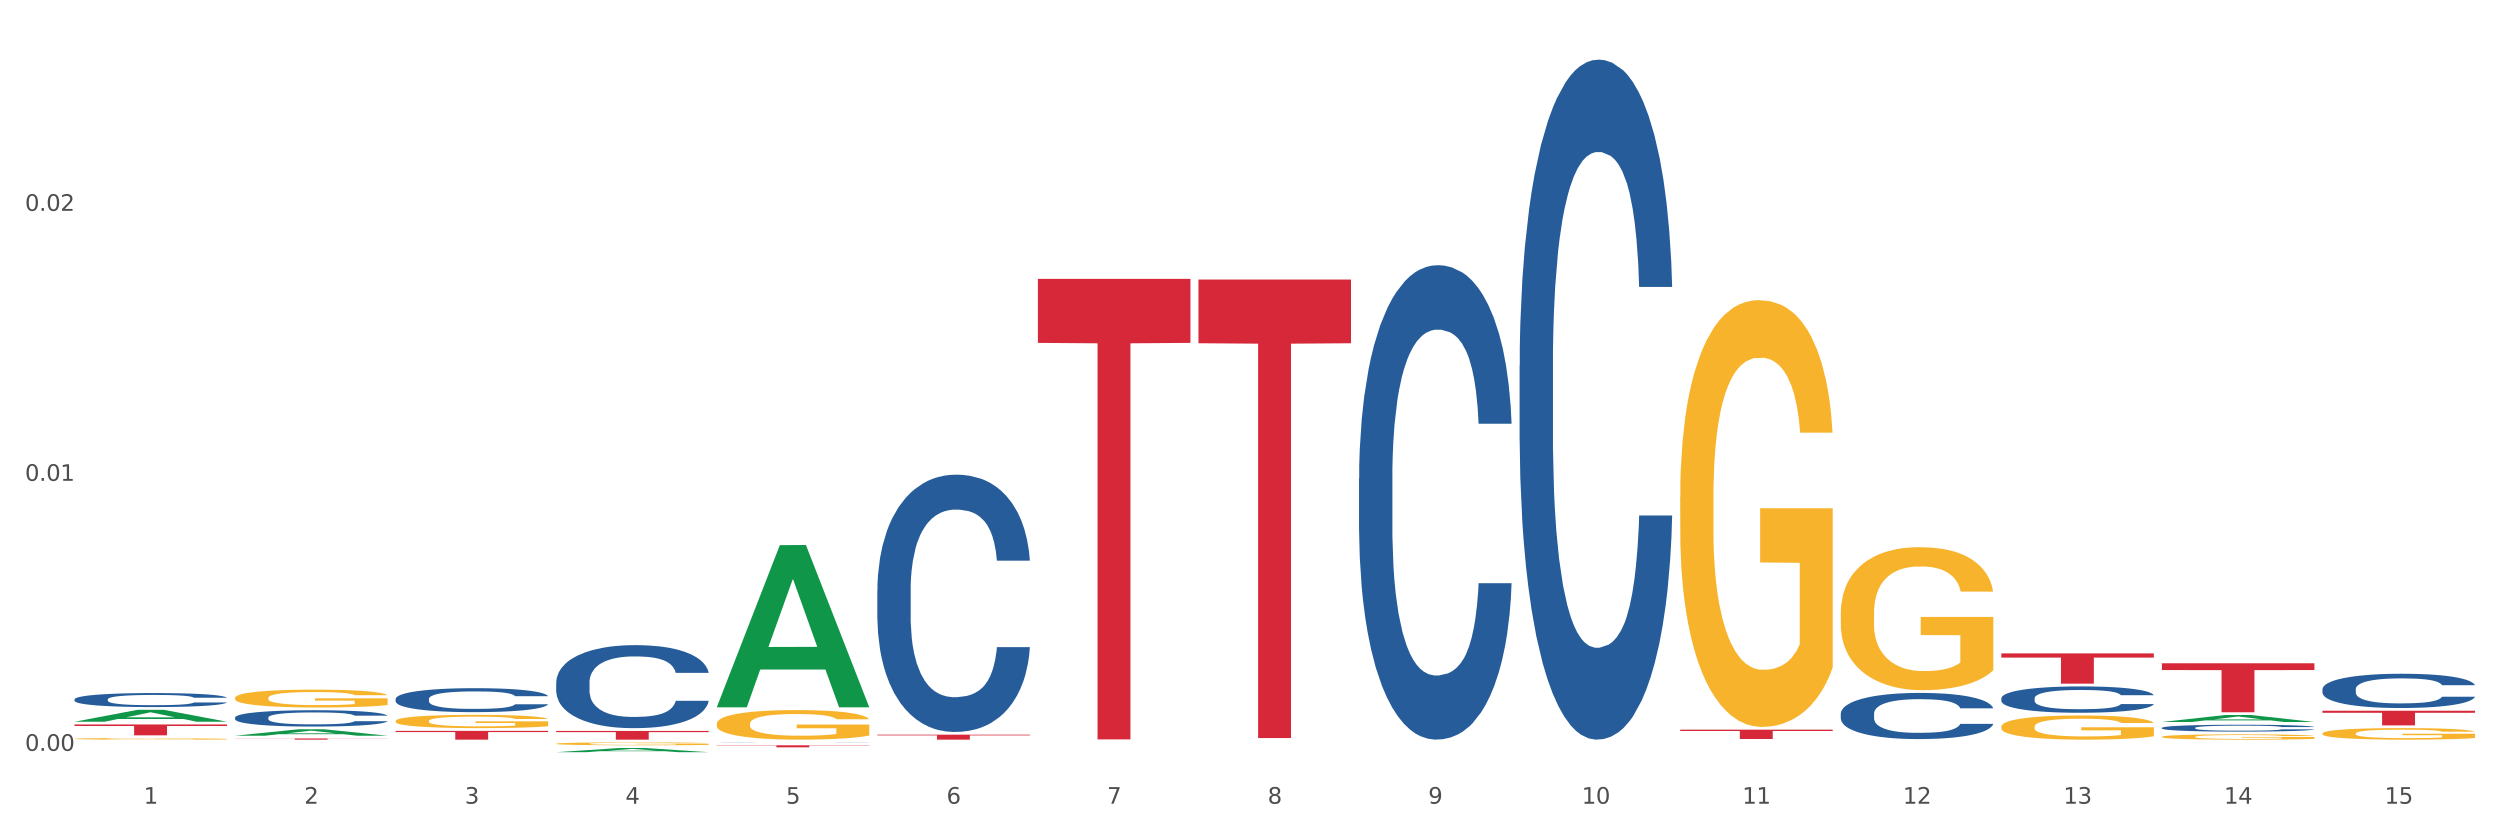 <?xml version="1.0" encoding="utf-8" standalone="no"?>
<!DOCTYPE svg PUBLIC "-//W3C//DTD SVG 1.1//EN"
  "http://www.w3.org/Graphics/SVG/1.1/DTD/svg11.dtd">
<svg xmlns:xlink="http://www.w3.org/1999/xlink" width="1080pt" height="360pt" viewBox="0 0 1080 360" xmlns="http://www.w3.org/2000/svg" version="1.1">
 <rect x="0" y="0" width="1080" height="360" fill="#333333" stroke="none"/>
 <defs>
  <style type="text/css">*{stroke-linejoin: round; stroke-linecap: butt}</style>
 </defs>
 <g id="figure_1">
  <g id="patch_1">
   <path d="M 0 360 
L 1080 360 
L 1080 0 
L 0 0 
z
" style="fill: #ffffff; stroke: #ffffff; stroke-linejoin: miter"/>
  </g>
  <g id="axes_1">
   <g id="matplotlib.axis_1">
    <g id="xtick_1">
     <g id="text_1">
      <!-- 1 -->
      <g style="fill: #4d4d4d" transform="translate(62.07 347.204) scale(0.096 -0.096)">
       <defs>
        <path id="DejaVuSans-31" d="M 794 531 
L 1825 531 
L 1825 4091 
L 703 3866 
L 703 4441 
L 1819 4666 
L 2450 4666 
L 2450 531 
L 3481 531 
L 3481 0 
L 794 0 
L 794 531 
z
" transform="scale(0.016)"/>
       </defs>
       <use xlink:href="#DejaVuSans-31"/>
      </g>
     </g>
    </g>
    <g id="xtick_2">
     <g id="text_2">
      <!-- 2 -->
      <g style="fill: #4d4d4d" transform="translate(131.436 347.204) scale(0.096 -0.096)">
       <defs>
        <path id="DejaVuSans-32" d="M 1228 531 
L 3431 531 
L 3431 0 
L 469 0 
L 469 531 
Q 828 903 1448 1529 
Q 2069 2156 2228 2338 
Q 2531 2678 2651 2914 
Q 2772 3150 2772 3378 
Q 2772 3750 2511 3984 
Q 2250 4219 1831 4219 
Q 1534 4219 1204 4116 
Q 875 4013 500 3803 
L 500 4441 
Q 881 4594 1212 4672 
Q 1544 4750 1819 4750 
Q 2544 4750 2975 4387 
Q 3406 4025 3406 3419 
Q 3406 3131 3298 2873 
Q 3191 2616 2906 2266 
Q 2828 2175 2409 1742 
Q 1991 1309 1228 531 
z
" transform="scale(0.016)"/>
       </defs>
       <use xlink:href="#DejaVuSans-32"/>
      </g>
     </g>
    </g>
    <g id="xtick_3">
     <g id="text_3">
      <!-- 3 -->
      <g style="fill: #4d4d4d" transform="translate(200.802 347.204) scale(0.096 -0.096)">
       <defs>
        <path id="DejaVuSans-33" d="M 2597 2516 
Q 3050 2419 3304 2112 
Q 3559 1806 3559 1356 
Q 3559 666 3084 287 
Q 2609 -91 1734 -91 
Q 1441 -91 1130 -33 
Q 819 25 488 141 
L 488 750 
Q 750 597 1062 519 
Q 1375 441 1716 441 
Q 2309 441 2620 675 
Q 2931 909 2931 1356 
Q 2931 1769 2642 2001 
Q 2353 2234 1838 2234 
L 1294 2234 
L 1294 2753 
L 1863 2753 
Q 2328 2753 2575 2939 
Q 2822 3125 2822 3475 
Q 2822 3834 2567 4026 
Q 2313 4219 1838 4219 
Q 1578 4219 1281 4162 
Q 984 4106 628 3988 
L 628 4550 
Q 988 4650 1302 4700 
Q 1616 4750 1894 4750 
Q 2613 4750 3031 4423 
Q 3450 4097 3450 3541 
Q 3450 3153 3228 2886 
Q 3006 2619 2597 2516 
z
" transform="scale(0.016)"/>
       </defs>
       <use xlink:href="#DejaVuSans-33"/>
      </g>
     </g>
    </g>
    <g id="xtick_4">
     <g id="text_4">
      <!-- 4 -->
      <g style="fill: #4d4d4d" transform="translate(270.169 347.204) scale(0.096 -0.096)">
       <defs>
        <path id="DejaVuSans-34" d="M 2419 4116 
L 825 1625 
L 2419 1625 
L 2419 4116 
z
M 2253 4666 
L 3047 4666 
L 3047 1625 
L 3713 1625 
L 3713 1100 
L 3047 1100 
L 3047 0 
L 2419 0 
L 2419 1100 
L 313 1100 
L 313 1709 
L 2253 4666 
z
" transform="scale(0.016)"/>
       </defs>
       <use xlink:href="#DejaVuSans-34"/>
      </g>
     </g>
    </g>
    <g id="xtick_5">
     <g id="text_5">
      <!-- 5 -->
      <g style="fill: #4d4d4d" transform="translate(339.535 347.204) scale(0.096 -0.096)">
       <defs>
        <path id="DejaVuSans-35" d="M 691 4666 
L 3169 4666 
L 3169 4134 
L 1269 4134 
L 1269 2991 
Q 1406 3038 1543 3061 
Q 1681 3084 1819 3084 
Q 2600 3084 3056 2656 
Q 3513 2228 3513 1497 
Q 3513 744 3044 326 
Q 2575 -91 1722 -91 
Q 1428 -91 1123 -41 
Q 819 9 494 109 
L 494 744 
Q 775 591 1075 516 
Q 1375 441 1709 441 
Q 2250 441 2565 725 
Q 2881 1009 2881 1497 
Q 2881 1984 2565 2268 
Q 2250 2553 1709 2553 
Q 1456 2553 1204 2497 
Q 953 2441 691 2322 
L 691 4666 
z
" transform="scale(0.016)"/>
       </defs>
       <use xlink:href="#DejaVuSans-35"/>
      </g>
     </g>
    </g>
    <g id="xtick_6">
     <g id="text_6">
      <!-- 6 -->
      <g style="fill: #4d4d4d" transform="translate(408.901 347.204) scale(0.096 -0.096)">
       <defs>
        <path id="DejaVuSans-36" d="M 2113 2584 
Q 1688 2584 1439 2293 
Q 1191 2003 1191 1497 
Q 1191 994 1439 701 
Q 1688 409 2113 409 
Q 2538 409 2786 701 
Q 3034 994 3034 1497 
Q 3034 2003 2786 2293 
Q 2538 2584 2113 2584 
z
M 3366 4563 
L 3366 3988 
Q 3128 4100 2886 4159 
Q 2644 4219 2406 4219 
Q 1781 4219 1451 3797 
Q 1122 3375 1075 2522 
Q 1259 2794 1537 2939 
Q 1816 3084 2150 3084 
Q 2853 3084 3261 2657 
Q 3669 2231 3669 1497 
Q 3669 778 3244 343 
Q 2819 -91 2113 -91 
Q 1303 -91 875 529 
Q 447 1150 447 2328 
Q 447 3434 972 4092 
Q 1497 4750 2381 4750 
Q 2619 4750 2861 4703 
Q 3103 4656 3366 4563 
z
" transform="scale(0.016)"/>
       </defs>
       <use xlink:href="#DejaVuSans-36"/>
      </g>
     </g>
    </g>
    <g id="xtick_7">
     <g id="text_7">
      <!-- 7 -->
      <g style="fill: #4d4d4d" transform="translate(478.267 347.204) scale(0.096 -0.096)">
       <defs>
        <path id="DejaVuSans-37" d="M 525 4666 
L 3525 4666 
L 3525 4397 
L 1831 0 
L 1172 0 
L 2766 4134 
L 525 4134 
L 525 4666 
z
" transform="scale(0.016)"/>
       </defs>
       <use xlink:href="#DejaVuSans-37"/>
      </g>
     </g>
    </g>
    <g id="xtick_8">
     <g id="text_8">
      <!-- 8 -->
      <g style="fill: #4d4d4d" transform="translate(547.634 347.204) scale(0.096 -0.096)">
       <defs>
        <path id="DejaVuSans-38" d="M 2034 2216 
Q 1584 2216 1326 1975 
Q 1069 1734 1069 1313 
Q 1069 891 1326 650 
Q 1584 409 2034 409 
Q 2484 409 2743 651 
Q 3003 894 3003 1313 
Q 3003 1734 2745 1975 
Q 2488 2216 2034 2216 
z
M 1403 2484 
Q 997 2584 770 2862 
Q 544 3141 544 3541 
Q 544 4100 942 4425 
Q 1341 4750 2034 4750 
Q 2731 4750 3128 4425 
Q 3525 4100 3525 3541 
Q 3525 3141 3298 2862 
Q 3072 2584 2669 2484 
Q 3125 2378 3379 2068 
Q 3634 1759 3634 1313 
Q 3634 634 3220 271 
Q 2806 -91 2034 -91 
Q 1263 -91 848 271 
Q 434 634 434 1313 
Q 434 1759 690 2068 
Q 947 2378 1403 2484 
z
M 1172 3481 
Q 1172 3119 1398 2916 
Q 1625 2713 2034 2713 
Q 2441 2713 2670 2916 
Q 2900 3119 2900 3481 
Q 2900 3844 2670 4047 
Q 2441 4250 2034 4250 
Q 1625 4250 1398 4047 
Q 1172 3844 1172 3481 
z
" transform="scale(0.016)"/>
       </defs>
       <use xlink:href="#DejaVuSans-38"/>
      </g>
     </g>
    </g>
    <g id="xtick_9">
     <g id="text_9">
      <!-- 9 -->
      <g style="fill: #4d4d4d" transform="translate(617 347.204) scale(0.096 -0.096)">
       <defs>
        <path id="DejaVuSans-39" d="M 703 97 
L 703 672 
Q 941 559 1184 500 
Q 1428 441 1663 441 
Q 2288 441 2617 861 
Q 2947 1281 2994 2138 
Q 2813 1869 2534 1725 
Q 2256 1581 1919 1581 
Q 1219 1581 811 2004 
Q 403 2428 403 3163 
Q 403 3881 828 4315 
Q 1253 4750 1959 4750 
Q 2769 4750 3195 4129 
Q 3622 3509 3622 2328 
Q 3622 1225 3098 567 
Q 2575 -91 1691 -91 
Q 1453 -91 1209 -44 
Q 966 3 703 97 
z
M 1959 2075 
Q 2384 2075 2632 2365 
Q 2881 2656 2881 3163 
Q 2881 3666 2632 3958 
Q 2384 4250 1959 4250 
Q 1534 4250 1286 3958 
Q 1038 3666 1038 3163 
Q 1038 2656 1286 2365 
Q 1534 2075 1959 2075 
z
" transform="scale(0.016)"/>
       </defs>
       <use xlink:href="#DejaVuSans-39"/>
      </g>
     </g>
    </g>
    <g id="xtick_10">
     <g id="text_10">
      <!-- 10 -->
      <g style="fill: #4d4d4d" transform="translate(683.312 347.204) scale(0.096 -0.096)">
       <defs>
        <path id="DejaVuSans-30" d="M 2034 4250 
Q 1547 4250 1301 3770 
Q 1056 3291 1056 2328 
Q 1056 1369 1301 889 
Q 1547 409 2034 409 
Q 2525 409 2770 889 
Q 3016 1369 3016 2328 
Q 3016 3291 2770 3770 
Q 2525 4250 2034 4250 
z
M 2034 4750 
Q 2819 4750 3233 4129 
Q 3647 3509 3647 2328 
Q 3647 1150 3233 529 
Q 2819 -91 2034 -91 
Q 1250 -91 836 529 
Q 422 1150 422 2328 
Q 422 3509 836 4129 
Q 1250 4750 2034 4750 
z
" transform="scale(0.016)"/>
       </defs>
       <use xlink:href="#DejaVuSans-31"/>
       <use xlink:href="#DejaVuSans-30" transform="translate(63.623 0)"/>
      </g>
     </g>
    </g>
    <g id="xtick_11">
     <g id="text_11">
      <!-- 11 -->
      <g style="fill: #4d4d4d" transform="translate(752.678 347.204) scale(0.096 -0.096)">
       <use xlink:href="#DejaVuSans-31"/>
       <use xlink:href="#DejaVuSans-31" transform="translate(63.623 0)"/>
      </g>
     </g>
    </g>
    <g id="xtick_12">
     <g id="text_12">
      <!-- 12 -->
      <g style="fill: #4d4d4d" transform="translate(822.044 347.204) scale(0.096 -0.096)">
       <use xlink:href="#DejaVuSans-31"/>
       <use xlink:href="#DejaVuSans-32" transform="translate(63.623 0)"/>
      </g>
     </g>
    </g>
    <g id="xtick_13">
     <g id="text_13">
      <!-- 13 -->
      <g style="fill: #4d4d4d" transform="translate(891.411 347.204) scale(0.096 -0.096)">
       <use xlink:href="#DejaVuSans-31"/>
       <use xlink:href="#DejaVuSans-33" transform="translate(63.623 0)"/>
      </g>
     </g>
    </g>
    <g id="xtick_14">
     <g id="text_14">
      <!-- 14 -->
      <g style="fill: #4d4d4d" transform="translate(960.777 347.204) scale(0.096 -0.096)">
       <use xlink:href="#DejaVuSans-31"/>
       <use xlink:href="#DejaVuSans-34" transform="translate(63.623 0)"/>
      </g>
     </g>
    </g>
    <g id="xtick_15">
     <g id="text_15">
      <!-- 15 -->
      <g style="fill: #4d4d4d" transform="translate(1030.143 347.204) scale(0.096 -0.096)">
       <use xlink:href="#DejaVuSans-31"/>
       <use xlink:href="#DejaVuSans-35" transform="translate(63.623 0)"/>
      </g>
     </g>
    </g>
    <g id="xtick_16"/>
    <g id="xtick_17"/>
    <g id="xtick_18"/>
    <g id="xtick_19"/>
    <g id="xtick_20"/>
    <g id="xtick_21"/>
    <g id="xtick_22"/>
    <g id="xtick_23"/>
    <g id="xtick_24"/>
    <g id="xtick_25"/>
    <g id="xtick_26"/>
    <g id="xtick_27"/>
    <g id="xtick_28"/>
    <g id="xtick_29"/>
   </g>
   <g id="matplotlib.axis_2">
    <g id="ytick_1">
     <g id="text_16">
      <!-- 0.00 -->
      <g style="fill: #4d4d4d" transform="translate(10.8 324.359) scale(0.096 -0.096)">
       <defs>
        <path id="DejaVuSans-2e" d="M 684 794 
L 1344 794 
L 1344 0 
L 684 0 
L 684 794 
z
" transform="scale(0.016)"/>
       </defs>
       <use xlink:href="#DejaVuSans-30"/>
       <use xlink:href="#DejaVuSans-2e" transform="translate(63.623 0)"/>
       <use xlink:href="#DejaVuSans-30" transform="translate(95.41 0)"/>
       <use xlink:href="#DejaVuSans-30" transform="translate(159.033 0)"/>
      </g>
     </g>
    </g>
    <g id="ytick_2">
     <g id="text_17">
      <!-- 0.01 -->
      <g style="fill: #4d4d4d" transform="translate(10.8 207.72) scale(0.096 -0.096)">
       <use xlink:href="#DejaVuSans-30"/>
       <use xlink:href="#DejaVuSans-2e" transform="translate(63.623 0)"/>
       <use xlink:href="#DejaVuSans-30" transform="translate(95.41 0)"/>
       <use xlink:href="#DejaVuSans-31" transform="translate(159.033 0)"/>
      </g>
     </g>
    </g>
    <g id="ytick_3">
     <g id="text_18">
      <!-- 0.02 -->
      <g style="fill: #4d4d4d" transform="translate(10.8 91.08) scale(0.096 -0.096)">
       <use xlink:href="#DejaVuSans-30"/>
       <use xlink:href="#DejaVuSans-2e" transform="translate(63.623 0)"/>
       <use xlink:href="#DejaVuSans-30" transform="translate(95.41 0)"/>
       <use xlink:href="#DejaVuSans-32" transform="translate(159.033 0)"/>
      </g>
     </g>
    </g>
    <g id="ytick_4"/>
    <g id="ytick_5"/>
    <g id="ytick_6"/>
   </g>
   <g id="PolyCollection_1">
    <path d="M 32.175 311.792 
L 32.243 311.787 
L 59.417 306.635 
L 70.695 306.63 
L 98.073 311.802 
L 85.029 311.802 
L 79.119 310.598 
L 51.061 310.598 
L 50.857 310.617 
L 45.151 311.802 
L 32.175 311.802 
L 32.175 311.792 
L 54.594 309.879 
L 75.586 309.874 
L 65.192 307.733 
L 65.056 307.723 
L 64.92 307.738 
L 54.526 309.874 
L 54.594 309.879 
L 32.175 311.792 
z
" clip-path="url(#p05bab7284a)" style="fill: #109648"/>
    <path d="M 101.541 317.823 
L 101.609 317.821 
L 128.784 315.056 
L 140.061 315.053 
L 167.439 317.829 
L 154.395 317.829 
L 148.485 317.182 
L 120.427 317.182 
L 120.224 317.193 
L 114.517 317.829 
L 101.541 317.829 
L 101.541 317.823 
L 123.96 316.797 
L 144.952 316.794 
L 134.558 315.645 
L 134.422 315.64 
L 134.286 315.647 
L 123.892 316.794 
L 123.96 316.797 
L 101.541 317.823 
z
" clip-path="url(#p05bab7284a)" style="fill: #109648"/>
    <path d="M 240.274 324.946 
L 240.342 324.944 
L 267.516 323.144 
L 278.793 323.142 
L 306.172 324.95 
L 293.128 324.95 
L 287.217 324.529 
L 259.16 324.529 
L 258.956 324.535 
L 253.249 324.95 
L 240.274 324.95 
L 240.274 324.946 
L 262.693 324.278 
L 283.685 324.276 
L 273.291 323.527 
L 273.155 323.524 
L 273.019 323.529 
L 262.625 324.276 
L 262.693 324.278 
L 240.274 324.946 
z
" clip-path="url(#p05bab7284a)" style="fill: #109648"/>
    <path d="M 309.64 305.444 
L 309.708 305.378 
L 336.882 235.503 
L 348.16 235.438 
L 375.538 305.576 
L 362.494 305.576 
L 356.584 289.243 
L 328.526 289.243 
L 328.322 289.506 
L 322.616 305.576 
L 309.64 305.576 
L 309.64 305.444 
L 332.059 279.496 
L 353.051 279.43 
L 342.657 250.387 
L 342.521 250.256 
L 342.385 250.453 
L 331.991 279.43 
L 332.059 279.496 
L 309.64 305.444 
z
" clip-path="url(#p05bab7284a)" style="fill: #109648"/>
    <path d="M 32.175 312.982 
L 98.073 312.982 
L 98.073 313.633 
L 72.151 313.637 
L 72.151 317.668 
L 57.941 317.668 
L 57.941 313.637 
L 32.175 313.633 
L 32.175 312.986 
L 32.175 312.982 
z
" clip-path="url(#p05bab7284a)" style="fill: #d62839"/>
    <path d="M 101.541 319.009 
L 167.439 319.009 
L 167.439 319.081 
L 141.517 319.082 
L 141.517 319.532 
L 127.307 319.532 
L 127.307 319.082 
L 101.541 319.081 
L 101.541 319.009 
L 101.541 319.009 
z
" clip-path="url(#p05bab7284a)" style="fill: #d62839"/>
    <path d="M 170.907 315.725 
L 236.805 315.725 
L 236.805 316.254 
L 210.883 316.258 
L 210.883 319.532 
L 196.673 319.532 
L 196.673 316.258 
L 170.907 316.254 
L 170.907 315.729 
L 170.907 315.725 
z
" clip-path="url(#p05bab7284a)" style="fill: #d62839"/>
    <path d="M 240.274 315.75 
L 306.172 315.75 
L 306.172 316.275 
L 280.25 316.279 
L 280.25 319.532 
L 266.039 319.532 
L 266.039 316.279 
L 240.274 316.275 
L 240.274 315.753 
L 240.274 315.75 
z
" clip-path="url(#p05bab7284a)" style="fill: #d62839"/>
    <path d="M 309.64 321.962 
L 375.538 321.962 
L 375.538 322.086 
L 349.616 322.087 
L 349.616 322.85 
L 335.406 322.85 
L 335.406 322.087 
L 309.64 322.086 
L 309.64 321.963 
L 309.64 321.962 
z
" clip-path="url(#p05bab7284a)" style="fill: #d62839"/>
    <path d="M 379.006 317.386 
L 444.904 317.386 
L 444.904 317.684 
L 418.982 317.686 
L 418.982 319.532 
L 404.772 319.532 
L 404.772 317.686 
L 379.006 317.684 
L 379.006 317.388 
L 379.006 317.386 
z
" clip-path="url(#p05bab7284a)" style="fill: #d62839"/>
    <path d="M 170.907 311.467 
L 170.985 311.462 
L 170.985 311.274 
L 171.141 311.112 
L 171.919 310.72 
L 173.086 310.396 
L 173.942 310.224 
L 174.798 310.083 
L 175.809 309.942 
L 177.054 309.795 
L 179.31 309.581 
L 180.71 309.471 
L 182.422 309.356 
L 185.534 309.189 
L 187.79 309.095 
L 190.124 309.017 
L 193.937 308.923 
L 196.426 308.881 
L 199.072 308.85 
L 202.261 308.829 
L 204.673 308.823 
L 209.964 308.839 
L 214.476 308.886 
L 216.655 308.923 
L 219.456 308.985 
L 220.934 309.027 
L 223.346 309.111 
L 225.835 309.221 
L 227.547 309.315 
L 230.114 309.492 
L 232.059 309.67 
L 233.849 309.889 
L 234.783 310.041 
L 235.483 310.182 
L 236.105 310.344 
L 236.728 310.6 
L 222.723 310.6 
L 222.179 310.417 
L 221.323 310.245 
L 220.078 310.078 
L 218.989 309.973 
L 217.122 309.842 
L 215.41 309.759 
L 213.62 309.696 
L 211.442 309.644 
L 209.73 309.618 
L 207.319 309.597 
L 202.573 309.602 
L 199.383 309.644 
L 197.204 309.696 
L 195.804 309.743 
L 194.559 309.795 
L 193.159 309.869 
L 191.525 309.978 
L 190.358 310.078 
L 189.191 310.203 
L 188.257 310.328 
L 187.401 310.475 
L 186.701 310.631 
L 186.157 310.793 
L 185.69 310.992 
L 185.301 311.321 
L 185.301 312.037 
L 185.456 312.199 
L 185.845 312.413 
L 186.312 312.575 
L 187.09 312.769 
L 187.79 312.899 
L 189.113 313.087 
L 190.591 313.244 
L 191.758 313.343 
L 192.925 313.427 
L 194.948 313.542 
L 197.204 313.636 
L 199.149 313.694 
L 201.795 313.746 
L 203.584 313.767 
L 205.14 313.777 
L 208.952 313.777 
L 211.675 313.761 
L 214.71 313.725 
L 217.044 313.678 
L 218.989 313.62 
L 221.167 313.526 
L 222.568 313.437 
L 222.568 312.345 
L 205.451 312.34 
L 205.451 311.614 
L 236.805 311.614 
L 236.805 313.746 
L 235.483 313.855 
L 234.004 313.955 
L 232.448 314.044 
L 230.114 314.153 
L 227.314 314.258 
L 224.824 314.331 
L 222.179 314.394 
L 219.067 314.451 
L 215.021 314.503 
L 212.531 314.524 
L 209.419 314.54 
L 205.763 314.545 
L 202.573 314.535 
L 199.461 314.509 
L 196.193 314.462 
L 193.003 314.394 
L 190.591 314.326 
L 188.179 314.242 
L 185.612 314.132 
L 183.589 314.028 
L 182.033 313.934 
L 180.321 313.814 
L 178.454 313.657 
L 177.054 313.516 
L 175.809 313.37 
L 174.486 313.181 
L 173.553 313.019 
L 172.619 312.816 
L 172.074 312.664 
L 171.452 312.429 
L 170.985 312.1 
L 170.907 311.467 
z
" clip-path="url(#p05bab7284a)" style="fill: #f7b32b"/>
    <path d="M 101.541 301.493 
L 101.619 301.486 
L 101.619 301.233 
L 101.775 301.015 
L 102.553 300.487 
L 103.72 300.051 
L 104.575 299.818 
L 105.431 299.629 
L 106.443 299.439 
L 107.688 299.242 
L 109.944 298.953 
L 111.344 298.805 
L 113.056 298.651 
L 116.168 298.425 
L 118.424 298.299 
L 120.758 298.193 
L 124.57 298.067 
L 127.06 298.01 
L 129.705 297.968 
L 132.895 297.94 
L 135.307 297.933 
L 140.598 297.954 
L 145.11 298.017 
L 147.289 298.067 
L 150.089 298.151 
L 151.568 298.207 
L 153.979 298.32 
L 156.469 298.468 
L 158.181 298.594 
L 160.748 298.833 
L 162.693 299.073 
L 164.483 299.368 
L 165.416 299.572 
L 166.117 299.762 
L 166.739 299.98 
L 167.361 300.325 
L 153.357 300.325 
L 152.812 300.079 
L 151.957 299.847 
L 150.712 299.621 
L 149.623 299.481 
L 147.755 299.305 
L 146.044 299.192 
L 144.254 299.108 
L 142.076 299.038 
L 140.364 299.002 
L 137.952 298.974 
L 133.206 298.981 
L 130.017 299.038 
L 127.838 299.108 
L 126.438 299.171 
L 125.193 299.242 
L 123.792 299.34 
L 122.159 299.488 
L 120.992 299.621 
L 119.825 299.79 
L 118.891 299.959 
L 118.035 300.156 
L 117.335 300.367 
L 116.79 300.585 
L 116.324 300.853 
L 115.935 301.296 
L 115.935 302.26 
L 116.09 302.478 
L 116.479 302.766 
L 116.946 302.985 
L 117.724 303.245 
L 118.424 303.421 
L 119.747 303.674 
L 121.225 303.885 
L 122.392 304.019 
L 123.559 304.131 
L 125.582 304.286 
L 127.838 304.413 
L 129.783 304.49 
L 132.428 304.561 
L 134.218 304.589 
L 135.774 304.603 
L 139.586 304.603 
L 142.309 304.582 
L 145.343 304.532 
L 147.678 304.469 
L 149.623 304.392 
L 151.801 304.265 
L 153.201 304.146 
L 153.201 302.675 
L 136.085 302.668 
L 136.085 301.69 
L 167.439 301.69 
L 167.439 304.561 
L 166.117 304.708 
L 164.638 304.842 
L 163.082 304.962 
L 160.748 305.109 
L 157.947 305.25 
L 155.458 305.349 
L 152.812 305.433 
L 149.7 305.51 
L 145.655 305.581 
L 143.165 305.609 
L 140.053 305.63 
L 136.396 305.637 
L 133.206 305.623 
L 130.094 305.588 
L 126.827 305.525 
L 123.637 305.433 
L 121.225 305.342 
L 118.813 305.229 
L 116.246 305.081 
L 114.223 304.941 
L 112.667 304.814 
L 110.955 304.652 
L 109.088 304.441 
L 107.688 304.251 
L 106.443 304.054 
L 105.12 303.801 
L 104.186 303.583 
L 103.253 303.308 
L 102.708 303.104 
L 102.086 302.788 
L 101.619 302.344 
L 101.541 301.493 
z
" clip-path="url(#p05bab7284a)" style="fill: #f7b32b"/>
    <path d="M 725.837 315.224 
L 791.735 315.224 
L 791.735 315.782 
L 765.813 315.786 
L 765.813 319.244 
L 751.603 319.244 
L 751.603 315.786 
L 725.837 315.782 
L 725.837 315.227 
L 725.837 315.224 
z
" clip-path="url(#p05bab7284a)" style="fill: #d62839"/>
    <path d="M 32.175 319.164 
L 32.253 319.163 
L 32.253 319.141 
L 32.408 319.121 
L 33.186 319.075 
L 34.353 319.036 
L 35.209 319.015 
L 36.065 318.999 
L 37.076 318.982 
L 38.321 318.964 
L 40.578 318.939 
L 41.978 318.925 
L 43.69 318.912 
L 46.802 318.892 
L 49.058 318.881 
L 51.392 318.871 
L 55.204 318.86 
L 57.694 318.855 
L 60.339 318.851 
L 63.529 318.849 
L 65.941 318.848 
L 71.231 318.85 
L 75.744 318.856 
L 77.922 318.86 
L 80.723 318.867 
L 82.201 318.872 
L 84.613 318.882 
L 87.103 318.896 
L 88.815 318.907 
L 91.382 318.928 
L 93.327 318.949 
L 95.116 318.975 
L 96.05 318.994 
L 96.75 319.01 
L 97.373 319.03 
L 97.995 319.06 
L 83.991 319.06 
L 83.446 319.038 
L 82.59 319.018 
L 81.346 318.998 
L 80.256 318.985 
L 78.389 318.97 
L 76.677 318.96 
L 74.888 318.952 
L 72.71 318.946 
L 70.998 318.943 
L 68.586 318.94 
L 63.84 318.941 
L 60.65 318.946 
L 58.472 318.952 
L 57.071 318.958 
L 55.827 318.964 
L 54.426 318.973 
L 52.792 318.986 
L 51.625 318.998 
L 50.458 319.013 
L 49.525 319.028 
L 48.669 319.045 
L 47.969 319.064 
L 47.424 319.083 
L 46.957 319.107 
L 46.568 319.146 
L 46.568 319.232 
L 46.724 319.251 
L 47.113 319.277 
L 47.58 319.296 
L 48.358 319.319 
L 49.058 319.335 
L 50.381 319.357 
L 51.859 319.376 
L 53.026 319.388 
L 54.193 319.398 
L 56.216 319.412 
L 58.472 319.423 
L 60.417 319.43 
L 63.062 319.436 
L 64.852 319.439 
L 66.408 319.44 
L 70.22 319.44 
L 72.943 319.438 
L 75.977 319.434 
L 78.311 319.428 
L 80.256 319.421 
L 82.435 319.41 
L 83.835 319.399 
L 83.835 319.269 
L 66.719 319.268 
L 66.719 319.181 
L 98.073 319.181 
L 98.073 319.436 
L 96.75 319.449 
L 95.272 319.461 
L 93.716 319.472 
L 91.382 319.485 
L 88.581 319.497 
L 86.091 319.506 
L 83.446 319.513 
L 80.334 319.52 
L 76.288 319.527 
L 73.799 319.529 
L 70.687 319.531 
L 67.03 319.532 
L 63.84 319.53 
L 60.728 319.527 
L 57.461 319.522 
L 54.271 319.513 
L 51.859 319.505 
L 49.447 319.495 
L 46.879 319.482 
L 44.857 319.47 
L 43.301 319.459 
L 41.589 319.444 
L 39.722 319.425 
L 38.321 319.409 
L 37.076 319.391 
L 35.754 319.369 
L 34.82 319.349 
L 33.887 319.325 
L 33.342 319.307 
L 32.72 319.279 
L 32.253 319.239 
L 32.175 319.164 
z
" clip-path="url(#p05bab7284a)" style="fill: #f7b32b"/>
    <path d="M 517.739 120.748 
L 583.636 120.748 
L 583.636 148.279 
L 557.715 148.465 
L 557.715 318.859 
L 543.504 318.859 
L 543.504 148.465 
L 517.739 148.279 
L 517.739 120.934 
L 517.739 120.748 
z
" clip-path="url(#p05bab7284a)" style="fill: #d62839"/>
    <path d="M 448.372 120.479 
L 514.27 120.479 
L 514.27 148.125 
L 488.348 148.311 
L 488.348 319.413 
L 474.138 319.413 
L 474.138 148.311 
L 448.372 148.125 
L 448.372 120.666 
L 448.372 120.479 
z
" clip-path="url(#p05bab7284a)" style="fill: #d62839"/>
    <path d="M 1003.302 307.039 
L 1069.2 307.039 
L 1069.2 307.917 
L 1043.278 307.923 
L 1043.278 313.36 
L 1029.068 313.36 
L 1029.068 307.923 
L 1003.302 307.917 
L 1003.302 307.045 
L 1003.302 307.039 
z
" clip-path="url(#p05bab7284a)" style="fill: #d62839"/>
    <path d="M 933.936 286.531 
L 999.834 286.531 
L 999.834 289.474 
L 973.912 289.494 
L 973.912 307.711 
L 959.702 307.711 
L 959.702 289.494 
L 933.936 289.474 
L 933.936 286.551 
L 933.936 286.531 
z
" clip-path="url(#p05bab7284a)" style="fill: #d62839"/>
    <path d="M 864.57 282.264 
L 930.468 282.264 
L 930.468 284.084 
L 904.546 284.096 
L 904.546 295.356 
L 890.335 295.356 
L 890.335 284.096 
L 864.57 284.084 
L 864.57 282.277 
L 864.57 282.264 
z
" clip-path="url(#p05bab7284a)" style="fill: #d62839"/>
    <path d="M 240.274 294.816 
L 240.352 294.783 
L 240.352 293.866 
L 240.585 292.621 
L 241.442 290.328 
L 242.533 288.591 
L 244.402 286.56 
L 245.415 285.708 
L 246.739 284.758 
L 249.465 283.219 
L 252.581 281.908 
L 254.762 281.188 
L 256.398 280.729 
L 260.059 279.91 
L 262.162 279.55 
L 264.343 279.255 
L 266.212 279.058 
L 269.328 278.829 
L 271.821 278.731 
L 274.703 278.698 
L 277.117 278.731 
L 280.311 278.862 
L 284.985 279.255 
L 286.776 279.484 
L 289.191 279.877 
L 291.683 280.401 
L 293.709 280.926 
L 296.045 281.679 
L 298.46 282.662 
L 300.797 283.907 
L 302.433 285.053 
L 303.757 286.265 
L 304.925 287.74 
L 305.782 289.345 
L 306.172 290.688 
L 291.917 290.688 
L 291.528 289.476 
L 290.749 288.165 
L 289.97 287.281 
L 289.113 286.56 
L 287.789 285.741 
L 286.62 285.217 
L 284.673 284.595 
L 282.881 284.202 
L 281.401 283.972 
L 279.61 283.776 
L 275.793 283.579 
L 273.067 283.579 
L 271.353 283.645 
L 269.25 283.808 
L 267.458 284.038 
L 265.355 284.431 
L 263.72 284.857 
L 262.084 285.414 
L 261.149 285.807 
L 259.747 286.527 
L 258.812 287.117 
L 257.566 288.133 
L 256.865 288.853 
L 255.619 290.721 
L 255.073 292.097 
L 254.84 293.047 
L 254.684 294.095 
L 254.684 299.205 
L 255.151 301.499 
L 255.541 302.481 
L 256.164 303.595 
L 257.332 305.037 
L 259.046 306.445 
L 260.838 307.461 
L 262.318 308.083 
L 263.72 308.542 
L 265.122 308.902 
L 266.835 309.23 
L 268.237 309.426 
L 270.341 309.623 
L 272.833 309.721 
L 274.78 309.721 
L 278.753 309.558 
L 280.545 309.394 
L 282.258 309.164 
L 284.128 308.804 
L 285.608 308.411 
L 286.465 308.116 
L 287.867 307.494 
L 288.957 306.838 
L 289.892 306.085 
L 290.515 305.43 
L 291.216 304.447 
L 291.761 303.333 
L 291.917 302.744 
L 306.172 302.744 
L 305.86 303.923 
L 305.315 305.069 
L 304.224 306.609 
L 303.367 307.494 
L 302.043 308.575 
L 300.641 309.492 
L 298.694 310.508 
L 296.902 311.261 
L 295.033 311.916 
L 293.008 312.506 
L 289.347 313.325 
L 288.022 313.554 
L 285.218 313.947 
L 283.037 314.177 
L 279.844 314.406 
L 276.572 314.537 
L 273.145 314.57 
L 270.107 314.504 
L 266.757 314.308 
L 264.654 314.111 
L 262.318 313.816 
L 259.591 313.358 
L 257.021 312.801 
L 254.606 312.146 
L 252.347 311.392 
L 250.244 310.54 
L 247.518 309.132 
L 245.493 307.756 
L 244.013 306.478 
L 243 305.397 
L 241.987 304.021 
L 241.442 303.071 
L 240.585 300.778 
L 240.274 298.649 
L 240.274 294.816 
z
" clip-path="url(#p05bab7284a)" style="fill: #255c99"/>
    <path d="M 795.203 308.3 
L 795.281 308.282 
L 795.281 307.772 
L 795.515 307.08 
L 796.372 305.806 
L 797.462 304.841 
L 799.332 303.713 
L 800.344 303.239 
L 801.669 302.711 
L 804.395 301.856 
L 807.511 301.128 
L 809.692 300.727 
L 811.327 300.472 
L 814.988 300.017 
L 817.092 299.817 
L 819.273 299.653 
L 821.142 299.544 
L 824.258 299.416 
L 826.75 299.362 
L 829.632 299.343 
L 832.047 299.362 
L 835.241 299.434 
L 839.914 299.653 
L 841.706 299.78 
L 844.121 299.999 
L 846.613 300.29 
L 848.638 300.581 
L 850.975 301 
L 853.39 301.546 
L 855.727 302.238 
L 857.362 302.875 
L 858.687 303.549 
L 859.855 304.368 
L 860.712 305.26 
L 861.101 306.006 
L 846.847 306.006 
L 846.457 305.333 
L 845.678 304.605 
L 844.899 304.113 
L 844.043 303.713 
L 842.718 303.257 
L 841.55 302.966 
L 839.603 302.62 
L 837.811 302.402 
L 836.331 302.274 
L 834.54 302.165 
L 830.723 302.056 
L 827.997 302.056 
L 826.283 302.092 
L 824.18 302.183 
L 822.388 302.311 
L 820.285 302.529 
L 818.649 302.766 
L 817.014 303.075 
L 816.079 303.294 
L 814.677 303.694 
L 813.742 304.022 
L 812.496 304.586 
L 811.795 304.987 
L 810.548 306.025 
L 810.003 306.789 
L 809.77 307.317 
L 809.614 307.9 
L 809.614 310.74 
L 810.081 312.014 
L 810.471 312.56 
L 811.094 313.179 
L 812.262 313.98 
L 813.976 314.763 
L 815.767 315.327 
L 817.247 315.673 
L 818.649 315.928 
L 820.051 316.128 
L 821.765 316.31 
L 823.167 316.42 
L 825.27 316.529 
L 827.763 316.583 
L 829.71 316.583 
L 833.683 316.492 
L 835.474 316.401 
L 837.188 316.274 
L 839.057 316.074 
L 840.537 315.855 
L 841.394 315.691 
L 842.796 315.345 
L 843.887 314.981 
L 844.822 314.563 
L 845.445 314.199 
L 846.146 313.652 
L 846.691 313.033 
L 846.847 312.706 
L 861.101 312.706 
L 860.79 313.361 
L 860.245 313.998 
L 859.154 314.854 
L 858.297 315.345 
L 856.973 315.946 
L 855.571 316.456 
L 853.624 317.02 
L 851.832 317.439 
L 849.963 317.803 
L 847.937 318.131 
L 844.276 318.586 
L 842.952 318.713 
L 840.148 318.932 
L 837.967 319.059 
L 834.773 319.187 
L 831.502 319.259 
L 828.074 319.278 
L 825.037 319.241 
L 821.687 319.132 
L 819.584 319.023 
L 817.247 318.859 
L 814.521 318.604 
L 811.951 318.295 
L 809.536 317.931 
L 807.277 317.512 
L 805.174 317.039 
L 802.448 316.256 
L 800.422 315.491 
L 798.942 314.781 
L 797.93 314.18 
L 796.917 313.416 
L 796.372 312.888 
L 795.515 311.613 
L 795.203 310.43 
L 795.203 308.3 
z
" clip-path="url(#p05bab7284a)" style="fill: #255c99"/>
    <path d="M 864.57 301.646 
L 864.648 301.636 
L 864.648 301.345 
L 864.881 300.95 
L 865.738 300.223 
L 866.829 299.672 
L 868.698 299.028 
L 869.711 298.758 
L 871.035 298.457 
L 873.761 297.969 
L 876.877 297.553 
L 879.058 297.325 
L 880.694 297.18 
L 884.355 296.92 
L 886.458 296.806 
L 888.639 296.712 
L 890.508 296.65 
L 893.624 296.577 
L 896.117 296.546 
L 898.999 296.536 
L 901.413 296.546 
L 904.607 296.587 
L 909.281 296.712 
L 911.072 296.785 
L 913.487 296.909 
L 915.979 297.076 
L 918.005 297.242 
L 920.341 297.481 
L 922.756 297.792 
L 925.093 298.187 
L 926.729 298.551 
L 928.053 298.935 
L 929.221 299.402 
L 930.078 299.911 
L 930.468 300.337 
L 916.213 300.337 
L 915.824 299.953 
L 915.045 299.537 
L 914.266 299.257 
L 913.409 299.028 
L 912.085 298.769 
L 910.916 298.603 
L 908.969 298.405 
L 907.177 298.281 
L 905.697 298.208 
L 903.906 298.146 
L 900.089 298.083 
L 897.363 298.083 
L 895.649 298.104 
L 893.546 298.156 
L 891.754 298.229 
L 889.651 298.353 
L 888.016 298.488 
L 886.38 298.665 
L 885.445 298.79 
L 884.043 299.018 
L 883.108 299.205 
L 881.862 299.527 
L 881.161 299.756 
L 879.915 300.348 
L 879.369 300.784 
L 879.136 301.085 
L 878.98 301.418 
L 878.98 303.038 
L 879.447 303.765 
L 879.837 304.077 
L 880.46 304.43 
L 881.628 304.887 
L 883.342 305.334 
L 885.134 305.656 
L 886.614 305.853 
L 888.016 305.998 
L 889.418 306.113 
L 891.131 306.217 
L 892.533 306.279 
L 894.637 306.341 
L 897.129 306.372 
L 899.076 306.372 
L 903.049 306.32 
L 904.841 306.268 
L 906.554 306.196 
L 908.424 306.081 
L 909.904 305.957 
L 910.76 305.863 
L 912.163 305.666 
L 913.253 305.458 
L 914.188 305.219 
L 914.811 305.012 
L 915.512 304.7 
L 916.057 304.347 
L 916.213 304.16 
L 930.468 304.16 
L 930.156 304.534 
L 929.611 304.897 
L 928.52 305.386 
L 927.663 305.666 
L 926.339 306.009 
L 924.937 306.3 
L 922.99 306.622 
L 921.198 306.861 
L 919.329 307.068 
L 917.304 307.255 
L 913.643 307.515 
L 912.318 307.588 
L 909.514 307.712 
L 907.333 307.785 
L 904.14 307.858 
L 900.868 307.899 
L 897.441 307.91 
L 894.403 307.889 
L 891.053 307.827 
L 888.95 307.764 
L 886.614 307.671 
L 883.887 307.525 
L 881.317 307.349 
L 878.902 307.141 
L 876.643 306.902 
L 874.54 306.632 
L 871.814 306.185 
L 869.789 305.749 
L 868.309 305.344 
L 867.296 305.001 
L 866.283 304.565 
L 865.738 304.264 
L 864.881 303.537 
L 864.57 302.861 
L 864.57 301.646 
z
" clip-path="url(#p05bab7284a)" style="fill: #255c99"/>
    <path d="M 933.936 314.422 
L 934.014 314.42 
L 934.014 314.343 
L 934.247 314.24 
L 935.104 314.05 
L 936.195 313.906 
L 938.064 313.737 
L 939.077 313.666 
L 940.401 313.588 
L 943.127 313.46 
L 946.243 313.351 
L 948.424 313.291 
L 950.06 313.253 
L 953.721 313.185 
L 955.824 313.155 
L 958.005 313.131 
L 959.874 313.114 
L 962.99 313.095 
L 965.483 313.087 
L 968.365 313.085 
L 970.779 313.087 
L 973.973 313.098 
L 978.647 313.131 
L 980.438 313.15 
L 982.853 313.182 
L 985.346 313.226 
L 987.371 313.269 
L 989.708 313.332 
L 992.122 313.414 
L 994.459 313.517 
L 996.095 313.612 
L 997.419 313.713 
L 998.587 313.835 
L 999.444 313.968 
L 999.834 314.08 
L 985.579 314.08 
L 985.19 313.979 
L 984.411 313.87 
L 983.632 313.797 
L 982.775 313.737 
L 981.451 313.669 
L 980.283 313.626 
L 978.335 313.574 
L 976.544 313.541 
L 975.064 313.522 
L 973.272 313.506 
L 969.455 313.49 
L 966.729 313.49 
L 965.015 313.495 
L 962.912 313.509 
L 961.121 313.528 
L 959.018 313.56 
L 957.382 313.596 
L 955.746 313.642 
L 954.811 313.675 
L 953.409 313.734 
L 952.475 313.783 
L 951.228 313.868 
L 950.527 313.927 
L 949.281 314.082 
L 948.736 314.197 
L 948.502 314.275 
L 948.346 314.362 
L 948.346 314.787 
L 948.814 314.977 
L 949.203 315.058 
L 949.826 315.151 
L 950.995 315.271 
L 952.708 315.387 
L 954.5 315.472 
L 955.98 315.523 
L 957.382 315.561 
L 958.784 315.591 
L 960.498 315.619 
L 961.9 315.635 
L 964.003 315.651 
L 966.495 315.659 
L 968.443 315.659 
L 972.415 315.646 
L 974.207 315.632 
L 975.92 315.613 
L 977.79 315.583 
L 979.27 315.551 
L 980.127 315.526 
L 981.529 315.474 
L 982.619 315.42 
L 983.554 315.358 
L 984.177 315.303 
L 984.878 315.222 
L 985.423 315.129 
L 985.579 315.08 
L 999.834 315.08 
L 999.522 315.178 
L 998.977 315.273 
L 997.886 315.401 
L 997.03 315.474 
L 995.705 315.564 
L 994.303 315.64 
L 992.356 315.725 
L 990.564 315.787 
L 988.695 315.841 
L 986.67 315.89 
L 983.009 315.958 
L 981.685 315.977 
L 978.88 316.01 
L 976.699 316.029 
L 973.506 316.048 
L 970.234 316.059 
L 966.807 316.062 
L 963.769 316.056 
L 960.42 316.04 
L 958.317 316.024 
L 955.98 315.999 
L 953.253 315.961 
L 950.683 315.915 
L 948.268 315.86 
L 946.009 315.798 
L 943.906 315.727 
L 941.18 315.61 
L 939.155 315.496 
L 937.675 315.39 
L 936.662 315.3 
L 935.65 315.186 
L 935.104 315.107 
L 934.247 314.917 
L 933.936 314.74 
L 933.936 314.422 
z
" clip-path="url(#p05bab7284a)" style="fill: #255c99"/>
    <path d="M 1003.302 297.711 
L 1003.38 297.698 
L 1003.38 297.319 
L 1003.614 296.806 
L 1004.47 295.86 
L 1005.561 295.144 
L 1007.43 294.306 
L 1008.443 293.954 
L 1009.767 293.563 
L 1012.494 292.927 
L 1015.609 292.387 
L 1017.79 292.09 
L 1019.426 291.901 
L 1023.087 291.563 
L 1025.19 291.414 
L 1027.371 291.292 
L 1029.241 291.211 
L 1032.356 291.117 
L 1034.849 291.076 
L 1037.731 291.063 
L 1040.146 291.076 
L 1043.339 291.13 
L 1048.013 291.292 
L 1049.805 291.387 
L 1052.219 291.549 
L 1054.712 291.765 
L 1056.737 291.982 
L 1059.074 292.292 
L 1061.489 292.698 
L 1063.825 293.211 
L 1065.461 293.684 
L 1066.785 294.184 
L 1067.954 294.792 
L 1068.811 295.454 
L 1069.2 296.008 
L 1054.945 296.008 
L 1054.556 295.508 
L 1053.777 294.968 
L 1052.998 294.603 
L 1052.141 294.306 
L 1050.817 293.968 
L 1049.649 293.752 
L 1047.701 293.495 
L 1045.91 293.333 
L 1044.43 293.238 
L 1042.638 293.157 
L 1038.822 293.076 
L 1036.095 293.076 
L 1034.382 293.103 
L 1032.278 293.171 
L 1030.487 293.265 
L 1028.384 293.427 
L 1026.748 293.603 
L 1025.112 293.833 
L 1024.178 293.995 
L 1022.775 294.292 
L 1021.841 294.536 
L 1020.594 294.954 
L 1019.893 295.252 
L 1018.647 296.022 
L 1018.102 296.589 
L 1017.868 296.981 
L 1017.712 297.414 
L 1017.712 299.522 
L 1018.18 300.468 
L 1018.569 300.873 
L 1019.192 301.332 
L 1020.361 301.927 
L 1022.074 302.508 
L 1023.866 302.927 
L 1025.346 303.184 
L 1026.748 303.373 
L 1028.15 303.522 
L 1029.864 303.657 
L 1031.266 303.738 
L 1033.369 303.819 
L 1035.862 303.859 
L 1037.809 303.859 
L 1041.781 303.792 
L 1043.573 303.724 
L 1045.287 303.63 
L 1047.156 303.481 
L 1048.636 303.319 
L 1049.493 303.197 
L 1050.895 302.94 
L 1051.986 302.67 
L 1052.92 302.359 
L 1053.543 302.089 
L 1054.244 301.684 
L 1054.79 301.224 
L 1054.945 300.981 
L 1069.2 300.981 
L 1068.888 301.468 
L 1068.343 301.941 
L 1067.253 302.576 
L 1066.396 302.94 
L 1065.072 303.386 
L 1063.67 303.765 
L 1061.722 304.184 
L 1059.931 304.494 
L 1058.061 304.765 
L 1056.036 305.008 
L 1052.375 305.346 
L 1051.051 305.44 
L 1048.247 305.602 
L 1046.066 305.697 
L 1042.872 305.792 
L 1039.6 305.846 
L 1036.173 305.859 
L 1033.135 305.832 
L 1029.786 305.751 
L 1027.683 305.67 
L 1025.346 305.548 
L 1022.62 305.359 
L 1020.049 305.13 
L 1017.634 304.859 
L 1015.376 304.548 
L 1013.272 304.197 
L 1010.546 303.616 
L 1008.521 303.049 
L 1007.041 302.522 
L 1006.028 302.076 
L 1005.016 301.508 
L 1004.47 301.116 
L 1003.614 300.17 
L 1003.302 299.292 
L 1003.302 297.711 
z
" clip-path="url(#p05bab7284a)" style="fill: #255c99"/>
    <path d="M 32.175 302.118 
L 32.253 302.112 
L 32.253 301.958 
L 32.487 301.748 
L 33.343 301.361 
L 34.434 301.068 
L 36.303 300.725 
L 37.316 300.581 
L 38.64 300.421 
L 41.366 300.161 
L 44.482 299.94 
L 46.663 299.819 
L 48.299 299.741 
L 51.96 299.603 
L 54.063 299.542 
L 56.244 299.493 
L 58.114 299.46 
L 61.229 299.421 
L 63.722 299.404 
L 66.604 299.399 
L 69.019 299.404 
L 72.212 299.426 
L 76.886 299.493 
L 78.677 299.531 
L 81.092 299.598 
L 83.585 299.686 
L 85.61 299.775 
L 87.947 299.902 
L 90.361 300.067 
L 92.698 300.278 
L 94.334 300.471 
L 95.658 300.675 
L 96.827 300.924 
L 97.683 301.195 
L 98.073 301.422 
L 83.818 301.422 
L 83.429 301.217 
L 82.65 300.996 
L 81.871 300.847 
L 81.014 300.725 
L 79.69 300.587 
L 78.522 300.499 
L 76.574 300.394 
L 74.783 300.327 
L 73.303 300.289 
L 71.511 300.255 
L 67.694 300.222 
L 64.968 300.222 
L 63.255 300.233 
L 61.151 300.261 
L 59.36 300.3 
L 57.257 300.366 
L 55.621 300.438 
L 53.985 300.532 
L 53.05 300.598 
L 51.648 300.72 
L 50.714 300.819 
L 49.467 300.99 
L 48.766 301.112 
L 47.52 301.427 
L 46.975 301.659 
L 46.741 301.82 
L 46.585 301.996 
L 46.585 302.859 
L 47.053 303.245 
L 47.442 303.411 
L 48.065 303.599 
L 49.234 303.842 
L 50.947 304.08 
L 52.739 304.251 
L 54.219 304.356 
L 55.621 304.434 
L 57.023 304.495 
L 58.737 304.55 
L 60.139 304.583 
L 62.242 304.616 
L 64.734 304.633 
L 66.682 304.633 
L 70.654 304.605 
L 72.446 304.577 
L 74.16 304.539 
L 76.029 304.478 
L 77.509 304.412 
L 78.366 304.362 
L 79.768 304.257 
L 80.858 304.146 
L 81.793 304.019 
L 82.416 303.909 
L 83.117 303.743 
L 83.663 303.555 
L 83.818 303.455 
L 98.073 303.455 
L 97.761 303.654 
L 97.216 303.848 
L 96.126 304.108 
L 95.269 304.257 
L 93.945 304.439 
L 92.542 304.594 
L 90.595 304.765 
L 88.804 304.892 
L 86.934 305.003 
L 84.909 305.102 
L 81.248 305.241 
L 79.924 305.279 
L 77.12 305.346 
L 74.939 305.384 
L 71.745 305.423 
L 68.473 305.445 
L 65.046 305.451 
L 62.008 305.44 
L 58.659 305.406 
L 56.556 305.373 
L 54.219 305.324 
L 51.493 305.246 
L 48.922 305.152 
L 46.507 305.042 
L 44.248 304.915 
L 42.145 304.771 
L 39.419 304.533 
L 37.394 304.301 
L 35.914 304.086 
L 34.901 303.903 
L 33.889 303.671 
L 33.343 303.511 
L 32.487 303.124 
L 32.175 302.765 
L 32.175 302.118 
z
" clip-path="url(#p05bab7284a)" style="fill: #255c99"/>
    <path d="M 101.541 309.988 
L 101.619 309.981 
L 101.619 309.801 
L 101.853 309.556 
L 102.71 309.105 
L 103.8 308.763 
L 105.67 308.364 
L 106.682 308.196 
L 108.006 308.009 
L 110.733 307.706 
L 113.848 307.448 
L 116.029 307.307 
L 117.665 307.216 
L 121.326 307.055 
L 123.429 306.984 
L 125.61 306.926 
L 127.48 306.888 
L 130.595 306.843 
L 133.088 306.823 
L 135.97 306.817 
L 138.385 306.823 
L 141.578 306.849 
L 146.252 306.926 
L 148.044 306.972 
L 150.458 307.049 
L 152.951 307.152 
L 154.976 307.255 
L 157.313 307.403 
L 159.728 307.597 
L 162.064 307.842 
L 163.7 308.067 
L 165.024 308.306 
L 166.193 308.596 
L 167.05 308.911 
L 167.439 309.176 
L 153.185 309.176 
L 152.795 308.937 
L 152.016 308.679 
L 151.237 308.505 
L 150.38 308.364 
L 149.056 308.202 
L 147.888 308.099 
L 145.941 307.977 
L 144.149 307.9 
L 142.669 307.854 
L 140.877 307.816 
L 137.061 307.777 
L 134.334 307.777 
L 132.621 307.79 
L 130.518 307.822 
L 128.726 307.867 
L 126.623 307.945 
L 124.987 308.028 
L 123.351 308.138 
L 122.417 308.215 
L 121.015 308.357 
L 120.08 308.473 
L 118.834 308.673 
L 118.133 308.815 
L 116.886 309.182 
L 116.341 309.453 
L 116.107 309.64 
L 115.952 309.846 
L 115.952 310.851 
L 116.419 311.302 
L 116.808 311.495 
L 117.431 311.715 
L 118.6 311.998 
L 120.314 312.275 
L 122.105 312.475 
L 123.585 312.597 
L 124.987 312.688 
L 126.389 312.759 
L 128.103 312.823 
L 129.505 312.862 
L 131.608 312.9 
L 134.101 312.92 
L 136.048 312.92 
L 140.021 312.887 
L 141.812 312.855 
L 143.526 312.81 
L 145.395 312.739 
L 146.875 312.662 
L 147.732 312.604 
L 149.134 312.481 
L 150.225 312.353 
L 151.159 312.204 
L 151.783 312.075 
L 152.484 311.882 
L 153.029 311.663 
L 153.185 311.547 
L 167.439 311.547 
L 167.128 311.779 
L 166.582 312.005 
L 165.492 312.307 
L 164.635 312.481 
L 163.311 312.694 
L 161.909 312.875 
L 159.961 313.074 
L 158.17 313.223 
L 156.3 313.351 
L 154.275 313.467 
L 150.614 313.629 
L 149.29 313.674 
L 146.486 313.751 
L 144.305 313.796 
L 141.111 313.841 
L 137.84 313.867 
L 134.412 313.873 
L 131.374 313.861 
L 128.025 313.822 
L 125.922 313.783 
L 123.585 313.725 
L 120.859 313.635 
L 118.288 313.525 
L 115.874 313.397 
L 113.615 313.248 
L 111.512 313.081 
L 108.785 312.804 
L 106.76 312.533 
L 105.28 312.282 
L 104.267 312.069 
L 103.255 311.798 
L 102.71 311.611 
L 101.853 311.16 
L 101.541 310.742 
L 101.541 309.988 
z
" clip-path="url(#p05bab7284a)" style="fill: #255c99"/>
    <path d="M 170.907 301.943 
L 170.985 301.934 
L 170.985 301.669 
L 171.219 301.31 
L 172.076 300.648 
L 173.166 300.147 
L 175.036 299.561 
L 176.048 299.315 
L 177.373 299.041 
L 180.099 298.596 
L 183.215 298.218 
L 185.396 298.01 
L 187.031 297.878 
L 190.692 297.642 
L 192.796 297.538 
L 194.977 297.452 
L 196.846 297.396 
L 199.962 297.33 
L 202.454 297.301 
L 205.336 297.292 
L 207.751 297.301 
L 210.945 297.339 
L 215.618 297.452 
L 217.41 297.519 
L 219.825 297.632 
L 222.317 297.783 
L 224.342 297.935 
L 226.679 298.152 
L 229.094 298.436 
L 231.431 298.795 
L 233.066 299.126 
L 234.391 299.476 
L 235.559 299.901 
L 236.416 300.364 
L 236.805 300.752 
L 222.551 300.752 
L 222.161 300.402 
L 221.382 300.024 
L 220.604 299.769 
L 219.747 299.561 
L 218.422 299.324 
L 217.254 299.173 
L 215.307 298.993 
L 213.515 298.88 
L 212.035 298.814 
L 210.244 298.757 
L 206.427 298.7 
L 203.701 298.7 
L 201.987 298.719 
L 199.884 298.767 
L 198.092 298.833 
L 195.989 298.946 
L 194.353 299.069 
L 192.718 299.23 
L 191.783 299.343 
L 190.381 299.551 
L 189.446 299.721 
L 188.2 300.014 
L 187.499 300.222 
L 186.252 300.761 
L 185.707 301.158 
L 185.474 301.433 
L 185.318 301.735 
L 185.318 303.21 
L 185.785 303.872 
L 186.175 304.155 
L 186.798 304.477 
L 187.966 304.893 
L 189.68 305.299 
L 191.471 305.592 
L 192.951 305.772 
L 194.353 305.904 
L 195.755 306.008 
L 197.469 306.103 
L 198.871 306.159 
L 200.974 306.216 
L 203.467 306.244 
L 205.414 306.244 
L 209.387 306.197 
L 211.178 306.15 
L 212.892 306.084 
L 214.761 305.98 
L 216.241 305.866 
L 217.098 305.781 
L 218.5 305.602 
L 219.591 305.413 
L 220.526 305.195 
L 221.149 305.006 
L 221.85 304.722 
L 222.395 304.401 
L 222.551 304.231 
L 236.805 304.231 
L 236.494 304.571 
L 235.949 304.902 
L 234.858 305.346 
L 234.001 305.602 
L 232.677 305.914 
L 231.275 306.178 
L 229.328 306.471 
L 227.536 306.689 
L 225.667 306.878 
L 223.641 307.048 
L 219.98 307.284 
L 218.656 307.351 
L 215.852 307.464 
L 213.671 307.53 
L 210.477 307.596 
L 207.206 307.634 
L 203.779 307.644 
L 200.741 307.625 
L 197.391 307.568 
L 195.288 307.511 
L 192.951 307.426 
L 190.225 307.294 
L 187.655 307.133 
L 185.24 306.944 
L 182.981 306.727 
L 180.878 306.481 
L 178.152 306.074 
L 176.126 305.677 
L 174.646 305.309 
L 173.634 304.997 
L 172.621 304.6 
L 172.076 304.325 
L 171.219 303.664 
L 170.907 303.049 
L 170.907 301.943 
z
" clip-path="url(#p05bab7284a)" style="fill: #255c99"/>
    <path d="M 656.471 157.756 
L 656.549 157.487 
L 656.549 149.975 
L 656.783 139.781 
L 657.639 121.001 
L 658.73 106.782 
L 660.599 90.148 
L 661.612 83.172 
L 662.936 75.392 
L 665.662 62.783 
L 668.778 52.051 
L 670.959 46.149 
L 672.595 42.393 
L 676.256 35.686 
L 678.359 32.735 
L 680.54 30.32 
L 682.41 28.711 
L 685.525 26.833 
L 688.018 26.028 
L 690.9 25.759 
L 693.315 26.028 
L 696.508 27.101 
L 701.182 30.32 
L 702.973 32.198 
L 705.388 35.418 
L 707.881 39.71 
L 709.906 44.003 
L 712.243 50.173 
L 714.657 58.222 
L 716.994 68.417 
L 718.63 77.807 
L 719.954 87.733 
L 721.123 99.806 
L 721.979 112.952 
L 722.369 123.952 
L 708.114 123.952 
L 707.725 114.025 
L 706.946 103.294 
L 706.167 96.05 
L 705.31 90.148 
L 703.986 83.441 
L 702.818 79.148 
L 700.87 74.051 
L 699.079 70.831 
L 697.599 68.953 
L 695.807 67.344 
L 691.99 65.734 
L 689.264 65.734 
L 687.55 66.271 
L 685.447 67.612 
L 683.656 69.49 
L 681.553 72.709 
L 679.917 76.197 
L 678.281 80.758 
L 677.346 83.977 
L 675.944 89.88 
L 675.01 94.709 
L 673.763 103.026 
L 673.062 108.928 
L 671.816 124.22 
L 671.271 135.488 
L 671.037 143.268 
L 670.881 151.853 
L 670.881 193.706 
L 671.349 212.486 
L 671.738 220.534 
L 672.361 229.656 
L 673.53 241.461 
L 675.243 252.997 
L 677.035 261.314 
L 678.515 266.411 
L 679.917 270.167 
L 681.319 273.118 
L 683.033 275.801 
L 684.435 277.411 
L 686.538 279.021 
L 689.03 279.825 
L 690.978 279.825 
L 694.95 278.484 
L 696.742 277.143 
L 698.456 275.265 
L 700.325 272.313 
L 701.805 269.094 
L 702.662 266.679 
L 704.064 261.582 
L 705.154 256.216 
L 706.089 250.046 
L 706.712 244.68 
L 707.413 236.632 
L 707.959 227.51 
L 708.114 222.681 
L 722.369 222.681 
L 722.057 232.339 
L 721.512 241.729 
L 720.422 254.338 
L 719.565 261.582 
L 718.241 270.435 
L 716.838 277.947 
L 714.891 286.264 
L 713.1 292.435 
L 711.23 297.801 
L 709.205 302.63 
L 705.544 309.337 
L 704.22 311.215 
L 701.416 314.434 
L 699.235 316.312 
L 696.041 318.19 
L 692.769 319.263 
L 689.342 319.532 
L 686.304 318.995 
L 682.955 317.385 
L 680.852 315.776 
L 678.515 313.361 
L 675.789 309.605 
L 673.218 305.044 
L 670.803 299.678 
L 668.544 293.508 
L 666.441 286.533 
L 663.715 274.996 
L 661.69 263.728 
L 660.21 253.265 
L 659.197 244.412 
L 658.185 233.144 
L 657.639 225.364 
L 656.783 206.584 
L 656.471 189.145 
L 656.471 157.756 
z
" clip-path="url(#p05bab7284a)" style="fill: #255c99"/>
    <path d="M 309.64 320.743 
L 309.718 320.743 
L 309.718 320.741 
L 309.951 320.739 
L 310.808 320.734 
L 311.899 320.731 
L 313.768 320.727 
L 314.781 320.725 
L 316.105 320.723 
L 318.831 320.72 
L 321.947 320.718 
L 324.128 320.716 
L 325.764 320.715 
L 329.425 320.714 
L 331.528 320.713 
L 333.709 320.713 
L 335.578 320.712 
L 338.694 320.712 
L 341.187 320.711 
L 344.069 320.711 
L 346.484 320.711 
L 349.677 320.712 
L 354.351 320.713 
L 356.142 320.713 
L 358.557 320.714 
L 361.05 320.715 
L 363.075 320.716 
L 365.412 320.717 
L 367.826 320.719 
L 370.163 320.722 
L 371.799 320.724 
L 373.123 320.726 
L 374.291 320.729 
L 375.148 320.733 
L 375.538 320.735 
L 361.283 320.735 
L 360.894 320.733 
L 360.115 320.73 
L 359.336 320.728 
L 358.479 320.727 
L 357.155 320.725 
L 355.987 320.724 
L 354.039 320.723 
L 352.248 320.722 
L 350.768 320.722 
L 348.976 320.721 
L 345.159 320.721 
L 342.433 320.721 
L 340.719 320.721 
L 338.616 320.722 
L 336.825 320.722 
L 334.722 320.723 
L 333.086 320.724 
L 331.45 320.725 
L 330.515 320.726 
L 329.113 320.727 
L 328.179 320.728 
L 326.932 320.73 
L 326.231 320.732 
L 324.985 320.735 
L 324.44 320.738 
L 324.206 320.74 
L 324.05 320.742 
L 324.05 320.752 
L 324.518 320.757 
L 324.907 320.759 
L 325.53 320.761 
L 326.699 320.764 
L 328.412 320.766 
L 330.204 320.768 
L 331.684 320.77 
L 333.086 320.771 
L 334.488 320.771 
L 336.202 320.772 
L 337.604 320.772 
L 339.707 320.773 
L 342.199 320.773 
L 344.147 320.773 
L 348.119 320.773 
L 349.911 320.772 
L 351.624 320.772 
L 353.494 320.771 
L 354.974 320.77 
L 355.831 320.77 
L 357.233 320.769 
L 358.323 320.767 
L 359.258 320.766 
L 359.881 320.764 
L 360.582 320.762 
L 361.127 320.76 
L 361.283 320.759 
L 375.538 320.759 
L 375.226 320.761 
L 374.681 320.764 
L 373.59 320.767 
L 372.734 320.769 
L 371.409 320.771 
L 370.007 320.772 
L 368.06 320.775 
L 366.268 320.776 
L 364.399 320.777 
L 362.374 320.778 
L 358.713 320.78 
L 357.389 320.781 
L 354.584 320.781 
L 352.403 320.782 
L 349.21 320.782 
L 345.938 320.783 
L 342.511 320.783 
L 339.473 320.782 
L 336.124 320.782 
L 334.021 320.782 
L 331.684 320.781 
L 328.957 320.78 
L 326.387 320.779 
L 323.972 320.778 
L 321.713 320.776 
L 319.61 320.775 
L 316.884 320.772 
L 314.859 320.769 
L 313.379 320.767 
L 312.366 320.764 
L 311.354 320.762 
L 310.808 320.76 
L 309.951 320.755 
L 309.64 320.751 
L 309.64 320.743 
z
" clip-path="url(#p05bab7284a)" style="fill: #255c99"/>
    <path d="M 379.006 254.994 
L 379.084 254.893 
L 379.084 252.05 
L 379.318 248.193 
L 380.175 241.087 
L 381.265 235.707 
L 383.134 229.413 
L 384.147 226.774 
L 385.471 223.83 
L 388.198 219.059 
L 391.313 214.998 
L 393.494 212.765 
L 395.13 211.344 
L 398.791 208.806 
L 400.894 207.689 
L 403.075 206.776 
L 404.945 206.166 
L 408.06 205.456 
L 410.553 205.151 
L 413.435 205.05 
L 415.85 205.151 
L 419.043 205.557 
L 423.717 206.776 
L 425.509 207.486 
L 427.923 208.704 
L 430.416 210.328 
L 432.441 211.953 
L 434.778 214.287 
L 437.193 217.333 
L 439.529 221.19 
L 441.165 224.743 
L 442.489 228.499 
L 443.658 233.067 
L 444.515 238.041 
L 444.904 242.203 
L 430.65 242.203 
L 430.26 238.447 
L 429.481 234.387 
L 428.702 231.646 
L 427.845 229.413 
L 426.521 226.875 
L 425.353 225.251 
L 423.405 223.322 
L 421.614 222.104 
L 420.134 221.393 
L 418.342 220.784 
L 414.526 220.175 
L 411.799 220.175 
L 410.086 220.378 
L 407.982 220.886 
L 406.191 221.596 
L 404.088 222.815 
L 402.452 224.134 
L 400.816 225.86 
L 399.882 227.078 
L 398.479 229.311 
L 397.545 231.139 
L 396.298 234.285 
L 395.597 236.519 
L 394.351 242.305 
L 393.806 246.569 
L 393.572 249.512 
L 393.416 252.761 
L 393.416 268.597 
L 393.884 275.703 
L 394.273 278.748 
L 394.896 282.199 
L 396.065 286.666 
L 397.778 291.031 
L 399.57 294.178 
L 401.05 296.107 
L 402.452 297.528 
L 403.854 298.645 
L 405.568 299.66 
L 406.97 300.269 
L 409.073 300.878 
L 411.566 301.182 
L 413.513 301.182 
L 417.485 300.675 
L 419.277 300.167 
L 420.991 299.457 
L 422.86 298.34 
L 424.34 297.122 
L 425.197 296.208 
L 426.599 294.28 
L 427.69 292.249 
L 428.624 289.914 
L 429.247 287.884 
L 429.948 284.839 
L 430.494 281.387 
L 430.65 279.56 
L 444.904 279.56 
L 444.592 283.215 
L 444.047 286.768 
L 442.957 291.539 
L 442.1 294.28 
L 440.776 297.629 
L 439.374 300.472 
L 437.426 303.619 
L 435.635 305.953 
L 433.765 307.984 
L 431.74 309.811 
L 428.079 312.349 
L 426.755 313.059 
L 423.951 314.278 
L 421.77 314.988 
L 418.576 315.699 
L 415.304 316.105 
L 411.877 316.206 
L 408.839 316.003 
L 405.49 315.394 
L 403.387 314.785 
L 401.05 313.871 
L 398.324 312.45 
L 395.753 310.725 
L 393.339 308.694 
L 391.08 306.36 
L 388.976 303.72 
L 386.25 299.355 
L 384.225 295.092 
L 382.745 291.133 
L 381.732 287.783 
L 380.72 283.519 
L 380.175 280.575 
L 379.318 273.469 
L 379.006 266.871 
L 379.006 254.994 
z
" clip-path="url(#p05bab7284a)" style="fill: #255c99"/>
    <path d="M 587.105 206.648 
L 587.183 206.461 
L 587.183 201.22 
L 587.416 194.108 
L 588.273 181.005 
L 589.364 171.085 
L 591.233 159.48 
L 592.246 154.613 
L 593.57 149.185 
L 596.296 140.388 
L 599.412 132.901 
L 601.593 128.783 
L 603.229 126.163 
L 606.89 121.483 
L 608.993 119.424 
L 611.174 117.74 
L 613.043 116.617 
L 616.159 115.306 
L 618.652 114.745 
L 621.534 114.558 
L 623.948 114.745 
L 627.142 115.494 
L 631.816 117.74 
L 633.607 119.05 
L 636.022 121.296 
L 638.514 124.291 
L 640.54 127.286 
L 642.877 131.591 
L 645.291 137.206 
L 647.628 144.319 
L 649.264 150.87 
L 650.588 157.795 
L 651.756 166.218 
L 652.613 175.39 
L 653.003 183.064 
L 638.748 183.064 
L 638.359 176.139 
L 637.58 168.652 
L 636.801 163.598 
L 635.944 159.48 
L 634.62 154.801 
L 633.451 151.806 
L 631.504 148.249 
L 629.713 146.003 
L 628.233 144.693 
L 626.441 143.57 
L 622.624 142.447 
L 619.898 142.447 
L 618.184 142.821 
L 616.081 143.757 
L 614.29 145.067 
L 612.186 147.313 
L 610.551 149.747 
L 608.915 152.929 
L 607.98 155.175 
L 606.578 159.293 
L 605.643 162.662 
L 604.397 168.464 
L 603.696 172.582 
L 602.45 183.251 
L 601.905 191.113 
L 601.671 196.541 
L 601.515 202.53 
L 601.515 231.73 
L 601.982 244.832 
L 602.372 250.448 
L 602.995 256.812 
L 604.163 265.047 
L 605.877 273.096 
L 607.669 278.898 
L 609.149 282.455 
L 610.551 285.075 
L 611.953 287.134 
L 613.666 289.006 
L 615.069 290.129 
L 617.172 291.252 
L 619.664 291.813 
L 621.612 291.813 
L 625.584 290.878 
L 627.376 289.942 
L 629.089 288.631 
L 630.959 286.573 
L 632.439 284.326 
L 633.296 282.642 
L 634.698 279.085 
L 635.788 275.342 
L 636.723 271.037 
L 637.346 267.293 
L 638.047 261.678 
L 638.592 255.314 
L 638.748 251.945 
L 653.003 251.945 
L 652.691 258.683 
L 652.146 265.234 
L 651.055 274.032 
L 650.199 279.085 
L 648.874 285.262 
L 647.472 290.503 
L 645.525 296.306 
L 643.733 300.611 
L 641.864 304.354 
L 639.839 307.723 
L 636.178 312.403 
L 634.853 313.713 
L 632.049 315.959 
L 629.868 317.269 
L 626.675 318.58 
L 623.403 319.328 
L 619.976 319.516 
L 616.938 319.141 
L 613.589 318.018 
L 611.485 316.895 
L 609.149 315.21 
L 606.422 312.59 
L 603.852 309.408 
L 601.437 305.664 
L 599.178 301.359 
L 597.075 296.493 
L 594.349 288.444 
L 592.324 280.583 
L 590.844 273.283 
L 589.831 267.106 
L 588.818 259.245 
L 588.273 253.817 
L 587.416 240.714 
L 587.105 228.548 
L 587.105 206.648 
z
" clip-path="url(#p05bab7284a)" style="fill: #255c99"/>
    <path d="M 240.274 321.29 
L 240.351 321.288 
L 240.351 321.247 
L 240.507 321.212 
L 241.285 321.126 
L 242.452 321.055 
L 243.308 321.018 
L 244.164 320.987 
L 245.175 320.956 
L 246.42 320.924 
L 248.676 320.877 
L 250.077 320.853 
L 251.788 320.828 
L 254.9 320.791 
L 257.157 320.771 
L 259.491 320.754 
L 263.303 320.733 
L 265.793 320.724 
L 268.438 320.717 
L 271.628 320.713 
L 274.04 320.711 
L 279.33 320.715 
L 283.843 320.725 
L 286.021 320.733 
L 288.822 320.747 
L 290.3 320.756 
L 292.712 320.774 
L 295.202 320.798 
L 296.913 320.819 
L 299.481 320.858 
L 301.426 320.896 
L 303.215 320.944 
L 304.149 320.978 
L 304.849 321.008 
L 305.471 321.044 
L 306.094 321.1 
L 292.089 321.1 
L 291.545 321.06 
L 290.689 321.022 
L 289.444 320.986 
L 288.355 320.963 
L 286.488 320.934 
L 284.776 320.916 
L 282.987 320.902 
L 280.808 320.891 
L 279.097 320.885 
L 276.685 320.88 
L 271.939 320.882 
L 268.749 320.891 
L 266.571 320.902 
L 265.17 320.912 
L 263.925 320.924 
L 262.525 320.94 
L 260.891 320.964 
L 259.724 320.986 
L 258.557 321.013 
L 257.623 321.04 
L 256.768 321.072 
L 256.067 321.107 
L 255.523 321.142 
L 255.056 321.186 
L 254.667 321.258 
L 254.667 321.414 
L 254.823 321.449 
L 255.212 321.496 
L 255.678 321.532 
L 256.456 321.574 
L 257.157 321.603 
L 258.479 321.644 
L 259.957 321.678 
L 261.124 321.7 
L 262.291 321.718 
L 264.314 321.743 
L 266.571 321.764 
L 268.516 321.776 
L 271.161 321.788 
L 272.95 321.792 
L 274.506 321.795 
L 278.319 321.795 
L 281.042 321.791 
L 284.076 321.783 
L 286.41 321.773 
L 288.355 321.76 
L 290.533 321.74 
L 291.934 321.72 
L 291.934 321.481 
L 274.818 321.48 
L 274.818 321.322 
L 306.172 321.322 
L 306.172 321.788 
L 304.849 321.812 
L 303.371 321.833 
L 301.815 321.853 
L 299.481 321.877 
L 296.68 321.9 
L 294.19 321.916 
L 291.545 321.929 
L 288.433 321.942 
L 284.387 321.953 
L 281.897 321.958 
L 278.785 321.961 
L 275.129 321.962 
L 271.939 321.96 
L 268.827 321.954 
L 265.559 321.944 
L 262.369 321.929 
L 259.957 321.914 
L 257.546 321.896 
L 254.978 321.872 
L 252.955 321.849 
L 251.399 321.829 
L 249.688 321.803 
L 247.82 321.768 
L 246.42 321.737 
L 245.175 321.705 
L 243.853 321.664 
L 242.919 321.629 
L 241.985 321.584 
L 241.441 321.551 
L 240.818 321.5 
L 240.351 321.428 
L 240.274 321.29 
z
" clip-path="url(#p05bab7284a)" style="fill: #f7b32b"/>
    <path d="M 933.936 311.899 
L 934.004 311.896 
L 961.178 308.894 
L 972.456 308.891 
L 999.834 311.905 
L 986.79 311.905 
L 980.88 311.203 
L 952.822 311.203 
L 952.618 311.214 
L 946.912 311.905 
L 933.936 311.905 
L 933.936 311.899 
L 956.355 310.784 
L 977.347 310.781 
L 966.953 309.534 
L 966.817 309.528 
L 966.681 309.536 
L 956.287 310.781 
L 956.355 310.784 
L 933.936 311.899 
z
" clip-path="url(#p05bab7284a)" style="fill: #109648"/>
    <path d="M 1003.302 316.847 
L 1003.38 316.842 
L 1003.38 316.678 
L 1003.535 316.537 
L 1004.314 316.195 
L 1005.481 315.912 
L 1006.336 315.762 
L 1007.192 315.639 
L 1008.204 315.516 
L 1009.448 315.388 
L 1011.705 315.201 
L 1013.105 315.105 
L 1014.817 315.005 
L 1017.929 314.859 
L 1020.185 314.777 
L 1022.519 314.709 
L 1026.331 314.627 
L 1028.821 314.59 
L 1031.466 314.563 
L 1034.656 314.545 
L 1037.068 314.54 
L 1042.358 314.554 
L 1046.871 314.595 
L 1049.049 314.627 
L 1051.85 314.681 
L 1053.328 314.718 
L 1055.74 314.791 
L 1058.23 314.887 
L 1059.942 314.969 
L 1062.509 315.124 
L 1064.454 315.279 
L 1066.244 315.47 
L 1067.177 315.602 
L 1067.877 315.725 
L 1068.5 315.867 
L 1069.122 316.09 
L 1055.118 316.09 
L 1054.573 315.93 
L 1053.717 315.78 
L 1052.473 315.634 
L 1051.383 315.543 
L 1049.516 315.429 
L 1047.805 315.356 
L 1046.015 315.301 
L 1043.837 315.256 
L 1042.125 315.233 
L 1039.713 315.215 
L 1034.967 315.219 
L 1031.777 315.256 
L 1029.599 315.301 
L 1028.199 315.342 
L 1026.954 315.388 
L 1025.553 315.452 
L 1023.919 315.548 
L 1022.752 315.634 
L 1021.585 315.744 
L 1020.652 315.853 
L 1019.796 315.981 
L 1019.096 316.117 
L 1018.551 316.259 
L 1018.084 316.432 
L 1017.695 316.719 
L 1017.695 317.344 
L 1017.851 317.485 
L 1018.24 317.672 
L 1018.707 317.813 
L 1019.485 317.982 
L 1020.185 318.096 
L 1021.508 318.26 
L 1022.986 318.397 
L 1024.153 318.483 
L 1025.32 318.556 
L 1027.343 318.656 
L 1029.599 318.738 
L 1031.544 318.789 
L 1034.189 318.834 
L 1035.979 318.852 
L 1037.535 318.862 
L 1041.347 318.862 
L 1044.07 318.848 
L 1047.104 318.816 
L 1049.438 318.775 
L 1051.383 318.725 
L 1053.562 318.643 
L 1054.962 318.565 
L 1054.962 317.612 
L 1037.846 317.608 
L 1037.846 316.974 
L 1069.2 316.974 
L 1069.2 318.834 
L 1067.877 318.93 
L 1066.399 319.016 
L 1064.843 319.094 
L 1062.509 319.19 
L 1059.708 319.281 
L 1057.219 319.345 
L 1054.573 319.399 
L 1051.461 319.45 
L 1047.416 319.495 
L 1044.926 319.513 
L 1041.814 319.527 
L 1038.157 319.532 
L 1034.967 319.522 
L 1031.855 319.5 
L 1028.588 319.459 
L 1025.398 319.399 
L 1022.986 319.34 
L 1020.574 319.267 
L 1018.007 319.171 
L 1015.984 319.08 
L 1014.428 318.998 
L 1012.716 318.893 
L 1010.849 318.757 
L 1009.448 318.634 
L 1008.204 318.506 
L 1006.881 318.342 
L 1005.947 318.201 
L 1005.014 318.023 
L 1004.469 317.891 
L 1003.847 317.685 
L 1003.38 317.398 
L 1003.302 316.847 
z
" clip-path="url(#p05bab7284a)" style="fill: #f7b32b"/>
    <path d="M 933.936 318.3 
L 934.014 318.298 
L 934.014 318.222 
L 934.169 318.158 
L 934.947 318.001 
L 936.114 317.871 
L 936.97 317.802 
L 937.826 317.746 
L 938.837 317.689 
L 940.082 317.63 
L 942.338 317.545 
L 943.739 317.501 
L 945.45 317.455 
L 948.563 317.388 
L 950.819 317.35 
L 953.153 317.319 
L 956.965 317.281 
L 959.455 317.264 
L 962.1 317.252 
L 965.29 317.244 
L 967.702 317.241 
L 972.992 317.248 
L 977.505 317.267 
L 979.683 317.281 
L 982.484 317.306 
L 983.962 317.323 
L 986.374 317.357 
L 988.864 317.4 
L 990.575 317.438 
L 993.143 317.509 
L 995.088 317.58 
L 996.877 317.668 
L 997.811 317.729 
L 998.511 317.785 
L 999.134 317.85 
L 999.756 317.953 
L 985.752 317.953 
L 985.207 317.879 
L 984.351 317.81 
L 983.106 317.743 
L 982.017 317.702 
L 980.15 317.649 
L 978.438 317.616 
L 976.649 317.591 
L 974.47 317.57 
L 972.759 317.559 
L 970.347 317.551 
L 965.601 317.553 
L 962.411 317.57 
L 960.233 317.591 
L 958.832 317.61 
L 957.588 317.63 
L 956.187 317.66 
L 954.553 317.704 
L 953.386 317.743 
L 952.219 317.794 
L 951.286 317.844 
L 950.43 317.902 
L 949.73 317.965 
L 949.185 318.03 
L 948.718 318.109 
L 948.329 318.241 
L 948.329 318.528 
L 948.485 318.593 
L 948.874 318.678 
L 949.341 318.743 
L 950.119 318.821 
L 950.819 318.873 
L 952.141 318.948 
L 953.62 319.011 
L 954.787 319.051 
L 955.954 319.084 
L 957.977 319.13 
L 960.233 319.168 
L 962.178 319.191 
L 964.823 319.212 
L 966.613 319.22 
L 968.169 319.224 
L 971.981 319.224 
L 974.704 319.218 
L 977.738 319.203 
L 980.072 319.184 
L 982.017 319.161 
L 984.196 319.124 
L 985.596 319.088 
L 985.596 318.651 
L 968.48 318.649 
L 968.48 318.358 
L 999.834 318.358 
L 999.834 319.212 
L 998.511 319.256 
L 997.033 319.295 
L 995.477 319.331 
L 993.143 319.375 
L 990.342 319.417 
L 987.852 319.446 
L 985.207 319.471 
L 982.095 319.494 
L 978.049 319.515 
L 975.56 319.523 
L 972.448 319.529 
L 968.791 319.532 
L 965.601 319.527 
L 962.489 319.517 
L 959.221 319.498 
L 956.032 319.471 
L 953.62 319.444 
L 951.208 319.41 
L 948.64 319.366 
L 946.618 319.325 
L 945.061 319.287 
L 943.35 319.239 
L 941.483 319.176 
L 940.082 319.12 
L 938.837 319.061 
L 937.515 318.986 
L 936.581 318.921 
L 935.648 318.839 
L 935.103 318.779 
L 934.48 318.685 
L 934.014 318.553 
L 933.936 318.3 
z
" clip-path="url(#p05bab7284a)" style="fill: #f7b32b"/>
    <path d="M 864.57 313.915 
L 864.647 313.905 
L 864.647 313.562 
L 864.803 313.266 
L 865.581 312.551 
L 866.748 311.96 
L 867.604 311.645 
L 868.46 311.388 
L 869.471 311.13 
L 870.716 310.863 
L 872.972 310.472 
L 874.373 310.272 
L 876.084 310.062 
L 879.196 309.757 
L 881.453 309.585 
L 883.787 309.442 
L 887.599 309.271 
L 890.089 309.194 
L 892.734 309.137 
L 895.924 309.099 
L 898.336 309.089 
L 903.626 309.118 
L 908.139 309.204 
L 910.317 309.271 
L 913.118 309.385 
L 914.596 309.461 
L 917.008 309.614 
L 919.498 309.814 
L 921.209 309.986 
L 923.777 310.31 
L 925.722 310.634 
L 927.511 311.035 
L 928.445 311.311 
L 929.145 311.569 
L 929.767 311.864 
L 930.39 312.332 
L 916.385 312.332 
L 915.841 311.998 
L 914.985 311.683 
L 913.74 311.378 
L 912.651 311.187 
L 910.784 310.949 
L 909.072 310.796 
L 907.283 310.682 
L 905.104 310.587 
L 903.393 310.539 
L 900.981 310.501 
L 896.235 310.51 
L 893.045 310.587 
L 890.867 310.682 
L 889.466 310.768 
L 888.221 310.863 
L 886.821 310.997 
L 885.187 311.197 
L 884.02 311.378 
L 882.853 311.607 
L 881.919 311.836 
L 881.064 312.103 
L 880.363 312.389 
L 879.819 312.685 
L 879.352 313.047 
L 878.963 313.648 
L 878.963 314.954 
L 879.119 315.25 
L 879.508 315.641 
L 879.974 315.936 
L 880.752 316.289 
L 881.453 316.528 
L 882.775 316.871 
L 884.253 317.157 
L 885.42 317.338 
L 886.587 317.491 
L 888.61 317.701 
L 890.867 317.872 
L 892.812 317.977 
L 895.457 318.073 
L 897.246 318.111 
L 898.802 318.13 
L 902.615 318.13 
L 905.338 318.101 
L 908.372 318.034 
L 910.706 317.949 
L 912.651 317.844 
L 914.829 317.672 
L 916.23 317.51 
L 916.23 315.517 
L 899.114 315.507 
L 899.114 314.182 
L 930.468 314.182 
L 930.468 318.073 
L 929.145 318.273 
L 927.667 318.454 
L 926.111 318.616 
L 923.777 318.816 
L 920.976 319.007 
L 918.486 319.141 
L 915.841 319.255 
L 912.729 319.36 
L 908.683 319.455 
L 906.193 319.493 
L 903.081 319.522 
L 899.425 319.532 
L 896.235 319.513 
L 893.123 319.465 
L 889.855 319.379 
L 886.665 319.255 
L 884.253 319.131 
L 881.842 318.978 
L 879.274 318.778 
L 877.251 318.588 
L 875.695 318.416 
L 873.984 318.197 
L 872.116 317.91 
L 870.716 317.653 
L 869.471 317.386 
L 868.149 317.043 
L 867.215 316.747 
L 866.281 316.375 
L 865.737 316.099 
L 865.114 315.669 
L 864.647 315.069 
L 864.57 313.915 
z
" clip-path="url(#p05bab7284a)" style="fill: #f7b32b"/>
    <path d="M 795.203 264.932 
L 795.281 264.875 
L 795.281 262.844 
L 795.437 261.095 
L 796.215 256.864 
L 797.382 253.366 
L 798.238 251.504 
L 799.094 249.98 
L 800.105 248.457 
L 801.35 246.877 
L 803.606 244.564 
L 805.006 243.379 
L 806.718 242.138 
L 809.83 240.333 
L 812.086 239.317 
L 814.42 238.471 
L 818.233 237.455 
L 820.722 237.004 
L 823.368 236.665 
L 826.557 236.44 
L 828.969 236.383 
L 834.26 236.552 
L 838.772 237.06 
L 840.951 237.455 
L 843.752 238.132 
L 845.23 238.583 
L 847.642 239.486 
L 850.131 240.671 
L 851.843 241.687 
L 854.41 243.605 
L 856.355 245.523 
L 858.145 247.893 
L 859.078 249.529 
L 859.779 251.052 
L 860.401 252.801 
L 861.024 255.566 
L 847.019 255.566 
L 846.475 253.591 
L 845.619 251.729 
L 844.374 249.924 
L 843.285 248.796 
L 841.418 247.385 
L 839.706 246.482 
L 837.916 245.805 
L 835.738 245.241 
L 834.026 244.959 
L 831.615 244.733 
L 826.869 244.79 
L 823.679 245.241 
L 821.5 245.805 
L 820.1 246.313 
L 818.855 246.877 
L 817.455 247.667 
L 815.821 248.852 
L 814.654 249.924 
L 813.487 251.278 
L 812.553 252.632 
L 811.697 254.212 
L 810.997 255.905 
L 810.453 257.654 
L 809.986 259.798 
L 809.597 263.352 
L 809.597 271.082 
L 809.752 272.831 
L 810.141 275.144 
L 810.608 276.893 
L 811.386 278.981 
L 812.086 280.391 
L 813.409 282.422 
L 814.887 284.115 
L 816.054 285.187 
L 817.221 286.09 
L 819.244 287.331 
L 821.5 288.346 
L 823.445 288.967 
L 826.091 289.531 
L 827.88 289.757 
L 829.436 289.87 
L 833.248 289.87 
L 835.971 289.701 
L 839.006 289.306 
L 841.34 288.798 
L 843.285 288.177 
L 845.463 287.162 
L 846.864 286.202 
L 846.864 274.411 
L 829.747 274.354 
L 829.747 266.512 
L 861.101 266.512 
L 861.101 289.531 
L 859.779 290.716 
L 858.3 291.788 
L 856.744 292.747 
L 854.41 293.932 
L 851.61 295.061 
L 849.12 295.85 
L 846.475 296.527 
L 843.363 297.148 
L 839.317 297.712 
L 836.827 297.938 
L 833.715 298.107 
L 830.059 298.164 
L 826.869 298.051 
L 823.757 297.769 
L 820.489 297.261 
L 817.299 296.527 
L 814.887 295.794 
L 812.475 294.891 
L 809.908 293.706 
L 807.885 292.578 
L 806.329 291.562 
L 804.617 290.265 
L 802.75 288.572 
L 801.35 287.049 
L 800.105 285.469 
L 798.782 283.438 
L 797.849 281.689 
L 796.915 279.488 
L 796.37 277.852 
L 795.748 275.313 
L 795.281 271.759 
L 795.203 264.932 
z
" clip-path="url(#p05bab7284a)" style="fill: #f7b32b"/>
    <path d="M 725.837 214.858 
L 725.915 214.69 
L 725.915 208.627 
L 726.071 203.407 
L 726.849 190.777 
L 728.016 180.337 
L 728.871 174.78 
L 729.727 170.233 
L 730.739 165.686 
L 731.984 160.971 
L 734.24 154.067 
L 735.64 150.531 
L 737.352 146.826 
L 740.464 141.437 
L 742.72 138.406 
L 745.054 135.88 
L 748.866 132.849 
L 751.356 131.502 
L 754.001 130.491 
L 757.191 129.818 
L 759.603 129.649 
L 764.894 130.155 
L 769.406 131.67 
L 771.585 132.849 
L 774.385 134.87 
L 775.864 136.217 
L 778.275 138.911 
L 780.765 142.447 
L 782.477 145.479 
L 785.044 151.204 
L 786.989 156.93 
L 788.779 164.002 
L 789.712 168.886 
L 790.412 173.432 
L 791.035 178.653 
L 791.657 186.904 
L 777.653 186.904 
L 777.108 181.01 
L 776.253 175.453 
L 775.008 170.065 
L 773.919 166.697 
L 772.051 162.487 
L 770.34 159.792 
L 768.55 157.772 
L 766.372 156.088 
L 764.66 155.246 
L 762.248 154.572 
L 757.502 154.74 
L 754.313 156.088 
L 752.134 157.772 
L 750.734 159.287 
L 749.489 160.971 
L 748.088 163.329 
L 746.455 166.865 
L 745.288 170.065 
L 744.121 174.106 
L 743.187 178.148 
L 742.331 182.863 
L 741.631 187.915 
L 741.086 193.135 
L 740.62 199.534 
L 740.23 210.143 
L 740.23 233.213 
L 740.386 238.434 
L 740.775 245.338 
L 741.242 250.558 
L 742.02 256.789 
L 742.72 260.999 
L 744.043 267.061 
L 745.521 272.113 
L 746.688 275.313 
L 747.855 278.007 
L 749.878 281.712 
L 752.134 284.743 
L 754.079 286.595 
L 756.724 288.279 
L 758.514 288.953 
L 760.07 289.289 
L 763.882 289.289 
L 766.605 288.784 
L 769.639 287.605 
L 771.974 286.09 
L 773.919 284.238 
L 776.097 281.206 
L 777.497 278.344 
L 777.497 243.149 
L 760.381 242.98 
L 760.381 219.573 
L 791.735 219.573 
L 791.735 288.279 
L 790.412 291.815 
L 788.934 295.015 
L 787.378 297.878 
L 785.044 301.414 
L 782.243 304.782 
L 779.754 307.139 
L 777.108 309.16 
L 773.996 311.013 
L 769.951 312.697 
L 767.461 313.37 
L 764.349 313.875 
L 760.692 314.044 
L 757.502 313.707 
L 754.39 312.865 
L 751.123 311.349 
L 747.933 309.16 
L 745.521 306.971 
L 743.109 304.277 
L 740.542 300.74 
L 738.519 297.372 
L 736.963 294.341 
L 735.251 290.468 
L 733.384 285.416 
L 731.984 280.87 
L 730.739 276.154 
L 729.416 270.092 
L 728.482 264.872 
L 727.549 258.304 
L 727.004 253.421 
L 726.382 245.843 
L 725.915 235.234 
L 725.837 214.858 
z
" clip-path="url(#p05bab7284a)" style="fill: #f7b32b"/>
    <path d="M 309.64 312.659 
L 309.718 312.648 
L 309.718 312.228 
L 309.873 311.866 
L 310.651 310.991 
L 311.818 310.267 
L 312.674 309.882 
L 313.53 309.567 
L 314.541 309.252 
L 315.786 308.926 
L 318.042 308.447 
L 319.443 308.202 
L 321.155 307.945 
L 324.267 307.572 
L 326.523 307.362 
L 328.857 307.187 
L 332.669 306.977 
L 335.159 306.884 
L 337.804 306.814 
L 340.994 306.767 
L 343.406 306.755 
L 348.696 306.79 
L 353.209 306.895 
L 355.387 306.977 
L 358.188 307.117 
L 359.666 307.21 
L 362.078 307.397 
L 364.568 307.642 
L 366.279 307.852 
L 368.847 308.249 
L 370.792 308.646 
L 372.581 309.136 
L 373.515 309.474 
L 374.215 309.789 
L 374.838 310.151 
L 375.46 310.722 
L 361.456 310.722 
L 360.911 310.314 
L 360.055 309.929 
L 358.81 309.556 
L 357.721 309.322 
L 355.854 309.031 
L 354.142 308.844 
L 352.353 308.704 
L 350.174 308.587 
L 348.463 308.529 
L 346.051 308.482 
L 341.305 308.494 
L 338.115 308.587 
L 335.937 308.704 
L 334.536 308.809 
L 333.292 308.926 
L 331.891 309.089 
L 330.257 309.334 
L 329.09 309.556 
L 327.923 309.836 
L 326.99 310.116 
L 326.134 310.442 
L 325.434 310.792 
L 324.889 311.154 
L 324.422 311.597 
L 324.033 312.333 
L 324.033 313.931 
L 324.189 314.293 
L 324.578 314.771 
L 325.045 315.133 
L 325.823 315.565 
L 326.523 315.856 
L 327.845 316.276 
L 329.324 316.626 
L 330.491 316.848 
L 331.658 317.035 
L 333.681 317.291 
L 335.937 317.501 
L 337.882 317.63 
L 340.527 317.746 
L 342.317 317.793 
L 343.873 317.816 
L 347.685 317.816 
L 350.408 317.781 
L 353.442 317.7 
L 355.776 317.595 
L 357.721 317.466 
L 359.9 317.256 
L 361.3 317.058 
L 361.3 314.619 
L 344.184 314.608 
L 344.184 312.986 
L 375.538 312.986 
L 375.538 317.746 
L 374.215 317.991 
L 372.737 318.213 
L 371.181 318.411 
L 368.847 318.657 
L 366.046 318.89 
L 363.556 319.053 
L 360.911 319.193 
L 357.799 319.322 
L 353.753 319.438 
L 351.264 319.485 
L 348.152 319.52 
L 344.495 319.532 
L 341.305 319.508 
L 338.193 319.45 
L 334.925 319.345 
L 331.736 319.193 
L 329.324 319.042 
L 326.912 318.855 
L 324.344 318.61 
L 322.322 318.376 
L 320.766 318.166 
L 319.054 317.898 
L 317.187 317.548 
L 315.786 317.233 
L 314.541 316.906 
L 313.219 316.486 
L 312.285 316.125 
L 311.352 315.67 
L 310.807 315.331 
L 310.184 314.806 
L 309.718 314.071 
L 309.64 312.659 
z
" clip-path="url(#p05bab7284a)" style="fill: #f7b32b"/>
   </g>
  </g>
 </g>
 <defs>
  <clipPath id="p05bab7284a">
   <rect x="32.175" y="10.8" width="1037.025" height="329.109"/>
  </clipPath>
 </defs>
</svg>
